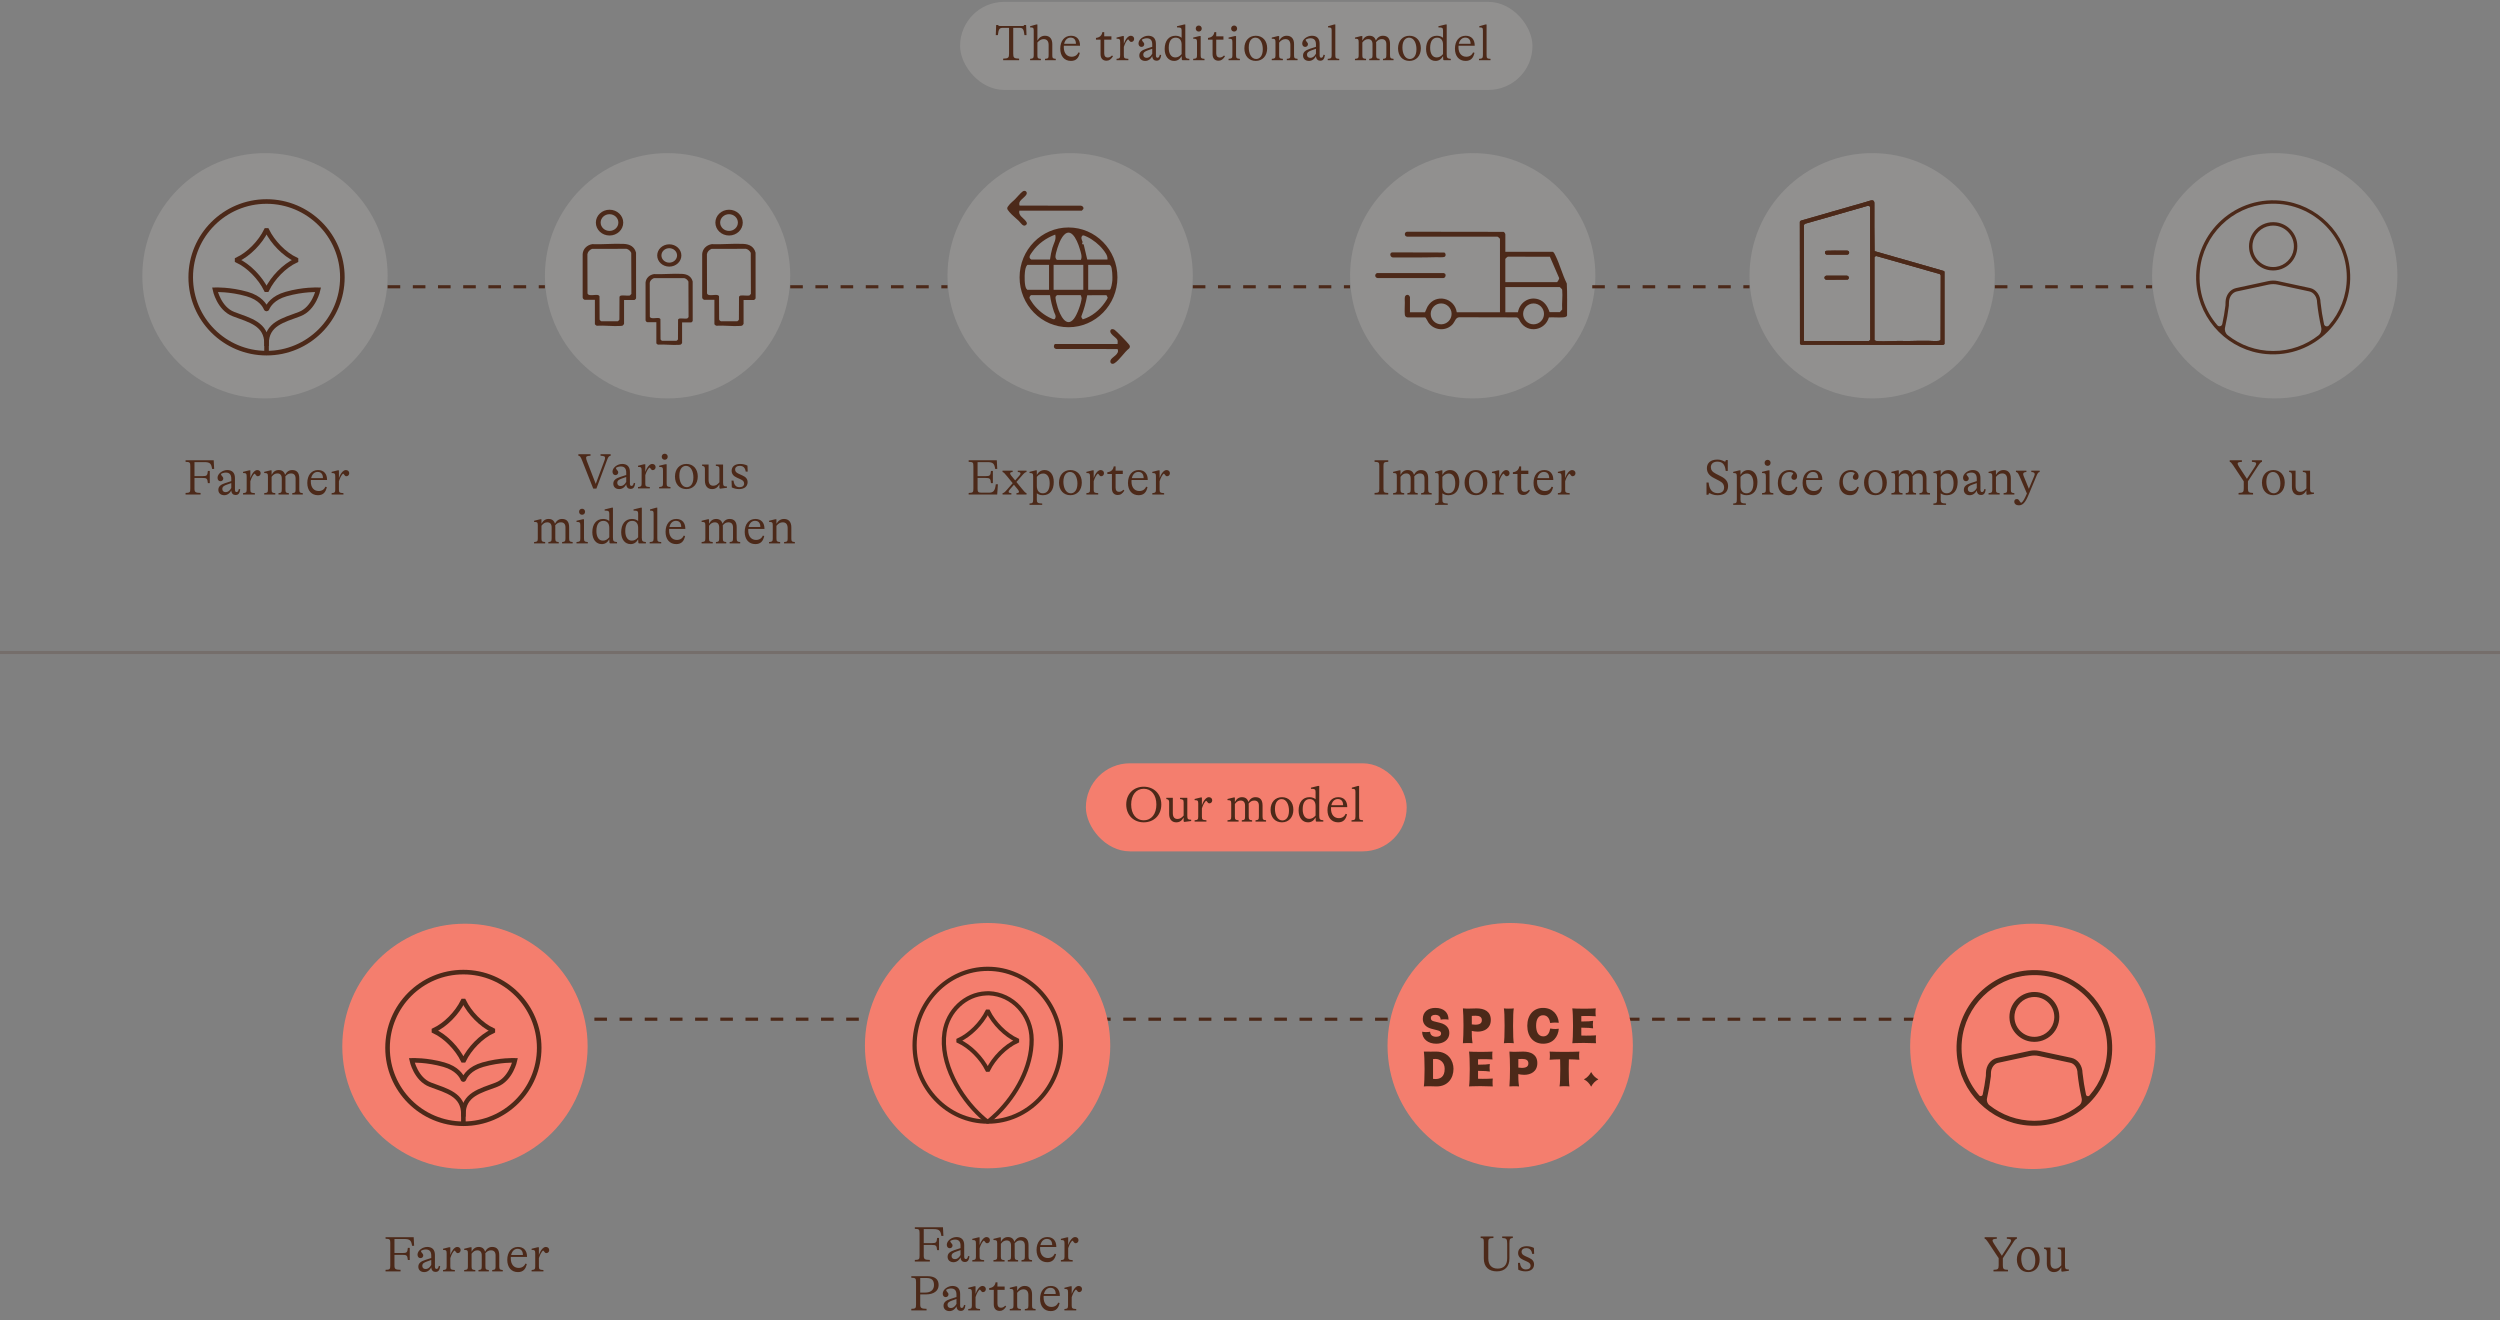 <svg xmlns="http://www.w3.org/2000/svg" fill="none" viewBox="0 0 818 432" height="432" width="818">
<rect x="0" y="0" width="818" height="432" fill="#808080" stroke="none"/>
<circle fill-opacity="0.15" fill="#F4EFE2" r="40.135" cy="90.231" cx="744.298"></circle>
<circle fill-opacity="0.15" fill="#F4EFE2" r="40.135" cy="90.231" cx="86.702"></circle>
<rect fill-opacity="0.15" fill="#F4EFE2" rx="14.407" height="28.815" width="187.296" y="0.611" x="314.134"></rect>
<rect fill="#F47E6E" rx="14.407" height="28.815" width="104.968" y="249.752" x="355.298"></rect>
<circle fill-opacity="0.15" fill="#F4EFE2" r="40.135" cy="90.231" cx="612.573"></circle>
<circle fill-opacity="0.15" fill="#F4EFE2" r="40.135" cy="90.231" cx="481.877"></circle>
<circle fill-opacity="0.15" fill="#F4EFE2" r="40.135" cy="90.231" cx="218.427"></circle>
<path fill="#4C2919" d="M335.102 8.173H335.745L335.876 11.499H335.201C334.954 9.474 334.691 9.112 333.489 9.112H331.529V17.509C331.529 18.892 331.743 19.139 333.456 19.189V19.699H328.236V19.189C329.949 19.139 330.163 18.892 330.163 17.509V9.112H328.203C327.018 9.112 326.738 9.474 326.507 11.499H325.816L325.948 8.173H326.59C326.689 8.47 326.771 8.503 327.248 8.503H334.444C334.938 8.503 335.02 8.47 335.102 8.173ZM344.311 14.43V18.069C344.311 18.991 344.459 19.172 345.447 19.255V19.699H341.924V19.255C342.961 19.172 343.109 19.024 343.109 18.069V14.71C343.109 13.459 342.533 12.8 341.496 12.8C340.722 12.8 340.096 13.146 339.437 13.92V18.102C339.437 19.041 339.602 19.172 340.574 19.255V19.699H337.05V19.255C337.972 19.172 338.235 19.041 338.235 18.102V9.985C338.235 9.128 338.054 8.964 337.05 8.964V8.585L339.075 8.009H339.437V13.278C340.014 12.257 340.853 11.697 341.924 11.697C343.422 11.697 344.311 12.668 344.311 14.43ZM353.39 14.957H348.089C348.072 15.122 348.072 15.286 348.072 15.468C348.072 17.427 349.109 18.563 350.641 18.563C351.727 18.563 352.501 18.003 352.847 17.147L353.308 17.279C352.946 18.975 352.106 19.93 350.41 19.93C348.27 19.93 346.919 18.382 346.919 15.929C346.919 13.393 348.286 11.697 350.427 11.697C352.353 11.697 353.407 12.965 353.39 14.957ZM350.295 12.306C349.307 12.306 348.484 12.998 348.187 14.331H352.04C352.04 13.195 351.563 12.306 350.295 12.306ZM363.854 18.135L364.166 18.431C363.524 19.403 362.948 19.864 362.026 19.864C360.807 19.864 360.099 19.073 360.099 17.723V12.981H358.601V12.405C359.803 12.257 360.495 11.664 360.692 10.511H361.301V11.895H363.656V12.981H361.301V17.46C361.301 18.349 361.73 18.826 362.421 18.826C362.964 18.826 363.409 18.613 363.854 18.135ZM369.993 11.697C370.618 11.697 371.096 12.125 371.096 12.718C371.096 13.311 370.668 13.722 370.174 13.722C369.548 13.722 369.548 13.064 369.07 12.866C368.642 13.261 368.132 14.035 367.72 15.352V18.069C367.72 19.024 367.901 19.172 369.202 19.255V19.699H365.333V19.255C366.337 19.172 366.518 18.975 366.518 18.069V13.772C366.518 12.833 366.321 12.668 365.333 12.668V12.29L367.309 11.796H367.72V14.315C368.132 13.08 369.005 11.697 369.993 11.697ZM379.5 17.888L379.944 18.02C379.763 19.139 379.467 19.864 378.413 19.864C377.656 19.864 377.079 19.403 377.013 18.349C376.519 19.386 375.647 19.93 374.725 19.93C373.572 19.93 372.782 19.255 372.782 18.168C372.782 17.015 373.621 16.423 375.07 15.945L377.013 15.319V14.529C377.013 13.129 376.388 12.52 375.219 12.52C374.609 12.52 374.017 12.734 373.638 12.981C373.737 13.706 374.395 13.821 374.395 14.48C374.395 14.974 374 15.352 373.49 15.352C372.897 15.352 372.518 14.891 372.518 14.233C372.518 12.866 374.181 11.697 375.696 11.697C377.162 11.697 378.215 12.454 378.215 14.331V18.053C378.215 18.711 378.396 18.892 378.742 18.892C379.137 18.892 379.335 18.596 379.5 17.888ZM375.202 18.925C375.828 18.925 376.503 18.53 377.013 17.575V15.961L375.614 16.456C374.642 16.801 374.082 17.131 374.082 17.888C374.082 18.547 374.494 18.925 375.202 18.925ZM387.83 17.839C387.83 18.942 388.061 19.172 389.164 19.255V19.699H386.892L386.71 19.551L386.628 18.349C386.002 19.436 385.229 19.93 384.158 19.93C382.331 19.93 381.079 18.415 381.079 16.044C381.079 13.36 382.429 11.697 384.619 11.697C385.344 11.697 386.118 11.911 386.628 12.372V9.985C386.628 9.128 386.381 8.964 385.113 8.964V8.585L387.468 8.009H387.83V17.839ZM384.553 18.794C385.311 18.794 385.953 18.481 386.628 17.707V14.578C386.628 13.097 385.871 12.323 384.685 12.323C383.203 12.323 382.413 13.574 382.413 15.632C382.413 17.625 383.22 18.794 384.553 18.794ZM392.236 10.33C391.66 10.33 391.248 9.919 391.248 9.342C391.248 8.766 391.66 8.354 392.236 8.354C392.796 8.354 393.207 8.766 393.207 9.342C393.207 9.919 392.796 10.33 392.236 10.33ZM394.113 19.699H390.408V19.255C391.495 19.172 391.66 18.991 391.66 18.069V13.772C391.66 12.833 391.478 12.668 390.408 12.668V12.29L392.45 11.796H392.861V18.069C392.861 18.991 393.026 19.172 394.113 19.255V19.699ZM400.506 18.135L400.819 18.431C400.176 19.403 399.6 19.864 398.678 19.864C397.46 19.864 396.751 19.073 396.751 17.723V12.981H395.253V12.405C396.455 12.257 397.147 11.664 397.344 10.511H397.953V11.895H400.308V12.981H397.953V17.46C397.953 18.349 398.382 18.826 399.073 18.826C399.617 18.826 400.061 18.613 400.506 18.135ZM403.813 10.33C403.236 10.33 402.825 9.919 402.825 9.342C402.825 8.766 403.236 8.354 403.813 8.354C404.372 8.354 404.784 8.766 404.784 9.342C404.784 9.919 404.372 10.33 403.813 10.33ZM405.69 19.699H401.985V19.255C403.072 19.172 403.236 18.991 403.236 18.069V13.772C403.236 12.833 403.055 12.668 401.985 12.668V12.29L404.027 11.796H404.438V18.069C404.438 18.991 404.603 19.172 405.69 19.255V19.699ZM410.88 19.93C408.641 19.93 407.159 18.283 407.159 15.83C407.159 13.36 408.658 11.697 410.897 11.697C413.136 11.697 414.618 13.344 414.618 15.797C414.618 18.267 413.12 19.93 410.88 19.93ZM411.012 19.304C412 19.304 413.186 18.547 413.186 16.093C413.186 14.2 412.395 12.323 410.765 12.323C409.777 12.323 408.592 13.08 408.592 15.533C408.592 17.427 409.382 19.304 411.012 19.304ZM423.413 14.43V18.069C423.413 18.991 423.561 19.172 424.565 19.255V19.699H421.041V19.255C422.062 19.172 422.211 19.024 422.211 18.069V14.71C422.211 13.459 421.634 12.8 420.597 12.8C419.823 12.8 419.181 13.146 418.539 13.936V18.069C418.539 18.991 418.703 19.172 419.757 19.255V19.699H416.118V19.255C417.172 19.172 417.337 18.991 417.337 18.069V13.772C417.337 12.833 417.139 12.668 416.118 12.668V12.29L418.127 11.796H418.539V13.278C419.131 12.257 419.955 11.697 421.025 11.697C422.523 11.697 423.413 12.668 423.413 14.43ZM433.067 17.888L433.511 18.02C433.33 19.139 433.034 19.864 431.98 19.864C431.223 19.864 430.646 19.403 430.581 18.349C430.087 19.386 429.214 19.93 428.292 19.93C427.139 19.93 426.349 19.255 426.349 18.168C426.349 17.015 427.189 16.423 428.638 15.945L430.581 15.319V14.529C430.581 13.129 429.955 12.52 428.786 12.52C428.177 12.52 427.584 12.734 427.205 12.981C427.304 13.706 427.963 13.821 427.963 14.48C427.963 14.974 427.567 15.352 427.057 15.352C426.464 15.352 426.085 14.891 426.085 14.233C426.085 12.866 427.749 11.697 429.263 11.697C430.729 11.697 431.783 12.454 431.783 14.331V18.053C431.783 18.711 431.964 18.892 432.309 18.892C432.705 18.892 432.902 18.596 433.067 17.888ZM428.769 18.925C429.395 18.925 430.07 18.53 430.581 17.575V15.961L429.181 16.456C428.21 16.801 427.65 17.131 427.65 17.888C427.65 18.547 428.061 18.925 428.769 18.925ZM436.919 18.02C436.919 19.09 437.116 19.189 438.203 19.255V19.699H434.432V19.255C435.437 19.189 435.717 19.09 435.717 18.02V9.985C435.717 9.128 435.536 8.964 434.531 8.964V8.585L436.556 8.009H436.919V18.02ZM454.816 14.414V17.954C454.816 18.991 454.981 19.172 455.969 19.255V19.699H452.511V19.255C453.466 19.172 453.614 18.991 453.614 17.954V14.48C453.614 13.376 453.104 12.8 452.1 12.8C451.359 12.8 450.815 13.113 450.255 13.788C450.272 13.953 450.288 14.134 450.288 14.315V17.954C450.288 19.008 450.437 19.172 451.408 19.255V19.699H448.016V19.255C448.955 19.172 449.086 18.991 449.086 17.954V14.447C449.086 13.393 448.592 12.8 447.67 12.8C446.913 12.8 446.337 13.146 445.76 13.92V18.069C445.76 18.991 445.925 19.172 446.979 19.255V19.699H443.34V19.255C444.394 19.172 444.558 18.991 444.558 18.069V13.772C444.558 12.833 444.361 12.668 443.34 12.668V12.29L445.349 11.796H445.76V13.278C446.304 12.24 447.045 11.697 448.098 11.697C449.185 11.697 449.893 12.24 450.173 13.261C450.716 12.24 451.457 11.697 452.511 11.697C454.043 11.697 454.816 12.619 454.816 14.414ZM461.16 19.93C458.92 19.93 457.438 18.283 457.438 15.83C457.438 13.36 458.937 11.697 461.176 11.697C463.415 11.697 464.897 13.344 464.897 15.797C464.897 18.267 463.399 19.93 461.16 19.93ZM461.291 19.304C462.279 19.304 463.465 18.547 463.465 16.093C463.465 14.2 462.675 12.323 461.044 12.323C460.056 12.323 458.871 13.08 458.871 15.533C458.871 17.427 459.661 19.304 461.291 19.304ZM473.362 17.839C473.362 18.942 473.593 19.172 474.696 19.255V19.699H472.424L472.243 19.551L472.161 18.349C471.535 19.436 470.761 19.93 469.691 19.93C467.863 19.93 466.612 18.415 466.612 16.044C466.612 13.36 467.962 11.697 470.152 11.697C470.876 11.697 471.65 11.911 472.161 12.372V9.985C472.161 9.128 471.914 8.964 470.646 8.964V8.585L473 8.009H473.362V17.839ZM470.086 18.794C470.843 18.794 471.485 18.481 472.161 17.707V14.578C472.161 13.097 471.403 12.323 470.218 12.323C468.736 12.323 467.945 13.574 467.945 15.632C467.945 17.625 468.752 18.794 470.086 18.794ZM482.529 14.957H477.227C477.211 15.122 477.211 15.286 477.211 15.468C477.211 17.427 478.248 18.563 479.779 18.563C480.866 18.563 481.64 18.003 481.986 17.147L482.447 17.279C482.085 18.975 481.245 19.93 479.549 19.93C477.408 19.93 476.058 18.382 476.058 15.929C476.058 13.393 477.425 11.697 479.565 11.697C481.492 11.697 482.546 12.965 482.529 14.957ZM479.434 12.306C478.446 12.306 477.622 12.998 477.326 14.331H481.179C481.179 13.195 480.701 12.306 479.434 12.306ZM486.41 18.02C486.41 19.09 486.608 19.189 487.694 19.255V19.699H483.924V19.255C484.928 19.189 485.208 19.09 485.208 18.02V9.985C485.208 9.128 485.027 8.964 484.023 8.964V8.585L486.048 8.009H486.41V18.02Z"></path>
<path fill="#4C2919" d="M60.72 150.606H69.924L70.072 153.438H69.397C69.134 151.643 68.673 151.199 66.796 151.199H63.634V155.793H66.219C67.685 155.793 67.866 155.612 68.014 154.097H68.64V158.082H68.014C67.866 156.567 67.668 156.386 66.219 156.386H63.634V159.876C63.634 161.078 63.963 161.243 65.626 161.292V161.803H60.72V161.292C62.103 161.259 62.267 161.095 62.267 159.893V152.516C62.267 151.314 62.103 151.149 60.72 151.117V150.606ZM78.16 159.992L78.604 160.123C78.423 161.243 78.127 161.967 77.073 161.967C76.316 161.967 75.739 161.506 75.674 160.453C75.18 161.49 74.307 162.033 73.385 162.033C72.232 162.033 71.442 161.358 71.442 160.271C71.442 159.119 72.282 158.526 73.731 158.049L75.674 157.423V156.633C75.674 155.233 75.048 154.624 73.879 154.624C73.27 154.624 72.677 154.838 72.298 155.085C72.397 155.809 73.055 155.925 73.055 156.583C73.055 157.077 72.66 157.456 72.15 157.456C71.557 157.456 71.178 156.995 71.178 156.336C71.178 154.97 72.841 153.8 74.356 153.8C75.822 153.8 76.876 154.558 76.876 156.435V160.156C76.876 160.815 77.057 160.996 77.402 160.996C77.798 160.996 77.995 160.7 78.16 159.992ZM73.862 161.029C74.488 161.029 75.163 160.634 75.674 159.679V158.065L74.274 158.559C73.302 158.905 72.743 159.234 72.743 159.992C72.743 160.65 73.154 161.029 73.862 161.029ZM84.185 153.8C84.811 153.8 85.288 154.229 85.288 154.821C85.288 155.414 84.86 155.826 84.366 155.826C83.74 155.826 83.74 155.167 83.263 154.97C82.835 155.365 82.325 156.139 81.913 157.456V160.173C81.913 161.128 82.094 161.276 83.395 161.358V161.803H79.525V161.358C80.53 161.276 80.711 161.078 80.711 160.173V155.875C80.711 154.937 80.513 154.772 79.525 154.772V154.393L81.501 153.899H81.913V156.418C82.325 155.184 83.197 153.8 84.185 153.8ZM97.924 156.517V160.057C97.924 161.095 98.088 161.276 99.076 161.358V161.803H95.619V161.358C96.574 161.276 96.722 161.095 96.722 160.057V156.583C96.722 155.48 96.211 154.904 95.207 154.904C94.466 154.904 93.923 155.216 93.363 155.892C93.379 156.056 93.396 156.237 93.396 156.418V160.057C93.396 161.111 93.544 161.276 94.516 161.358V161.803H91.124V161.358C92.062 161.276 92.194 161.095 92.194 160.057V156.55C92.194 155.496 91.7 154.904 90.778 154.904C90.02 154.904 89.444 155.249 88.868 156.023V160.173C88.868 161.095 89.032 161.276 90.086 161.358V161.803H86.447V161.358C87.501 161.276 87.666 161.095 87.666 160.173V155.875C87.666 154.937 87.468 154.772 86.447 154.772V154.393L88.456 153.899H88.868V155.381C89.411 154.344 90.152 153.8 91.206 153.8C92.293 153.8 93.001 154.344 93.281 155.365C93.824 154.344 94.565 153.8 95.619 153.8C97.15 153.8 97.924 154.723 97.924 156.517ZM107.017 157.061H101.715C101.698 157.225 101.698 157.39 101.698 157.571C101.698 159.53 102.736 160.667 104.267 160.667C105.354 160.667 106.128 160.107 106.473 159.251L106.935 159.382C106.572 161.078 105.733 162.033 104.037 162.033C101.896 162.033 100.546 160.485 100.546 158.032C100.546 155.496 101.913 153.8 104.053 153.8C105.98 153.8 107.033 155.068 107.017 157.061ZM103.921 154.41C102.933 154.41 102.11 155.101 101.814 156.435H105.667C105.667 155.299 105.189 154.41 103.921 154.41ZM113.168 153.8C113.793 153.8 114.271 154.229 114.271 154.821C114.271 155.414 113.843 155.826 113.349 155.826C112.723 155.826 112.723 155.167 112.246 154.97C111.818 155.365 111.307 156.139 110.896 157.456V160.173C110.896 161.128 111.077 161.276 112.377 161.358V161.803H108.508V161.358C109.512 161.276 109.694 161.078 109.694 160.173V155.875C109.694 154.937 109.496 154.772 108.508 154.772V154.393L110.484 153.899H110.896V156.418C111.307 155.184 112.18 153.8 113.168 153.8Z"></path>
<path fill="#4C2919" d="M196.491 149.117V148.606H199.801V149.117C199.208 149.215 199.01 149.512 198.615 150.566L195.141 159.869H194.104L190.498 150.747C189.938 149.364 189.806 149.199 189.246 149.117V148.606H193.215V149.117C192.062 149.182 191.766 149.314 191.766 149.792C191.766 150.055 191.881 150.467 192.111 151.059L194.927 158.337L197.743 150.796C197.924 150.335 197.973 150.039 197.973 149.808C197.973 149.331 197.66 149.182 196.491 149.117ZM207.389 157.992L207.834 158.123C207.653 159.243 207.357 159.967 206.303 159.967C205.545 159.967 204.969 159.506 204.903 158.453C204.409 159.49 203.537 160.033 202.614 160.033C201.462 160.033 200.672 159.358 200.672 158.271C200.672 157.119 201.511 156.526 202.96 156.049L204.903 155.423V154.633C204.903 153.233 204.277 152.624 203.108 152.624C202.499 152.624 201.906 152.838 201.528 153.085C201.627 153.809 202.285 153.925 202.285 154.583C202.285 155.077 201.89 155.456 201.38 155.456C200.787 155.456 200.408 154.995 200.408 154.336C200.408 152.97 202.071 151.8 203.586 151.8C205.051 151.8 206.105 152.558 206.105 154.435V158.156C206.105 158.815 206.286 158.996 206.632 158.996C207.027 158.996 207.225 158.7 207.389 157.992ZM203.092 159.029C203.718 159.029 204.393 158.634 204.903 157.679V156.065L203.504 156.559C202.532 156.905 201.972 157.234 201.972 157.992C201.972 158.65 202.384 159.029 203.092 159.029ZM213.415 151.8C214.04 151.8 214.518 152.229 214.518 152.821C214.518 153.414 214.09 153.826 213.596 153.826C212.97 153.826 212.97 153.167 212.493 152.97C212.065 153.365 211.554 154.139 211.142 155.456V158.173C211.142 159.128 211.324 159.276 212.624 159.358V159.803H208.755V159.358C209.759 159.276 209.94 159.078 209.94 158.173V153.875C209.94 152.937 209.743 152.772 208.755 152.772V152.393L210.731 151.899H211.142V154.418C211.554 153.184 212.427 151.8 213.415 151.8ZM217.505 150.434C216.928 150.434 216.517 150.022 216.517 149.446C216.517 148.87 216.928 148.458 217.505 148.458C218.064 148.458 218.476 148.87 218.476 149.446C218.476 150.022 218.064 150.434 217.505 150.434ZM219.382 159.803H215.677V159.358C216.764 159.276 216.928 159.095 216.928 158.173V153.875C216.928 152.937 216.747 152.772 215.677 152.772V152.393L217.719 151.899H218.13V158.173C218.13 159.095 218.295 159.276 219.382 159.358V159.803ZM224.572 160.033C222.333 160.033 220.851 158.387 220.851 155.933C220.851 153.463 222.35 151.8 224.589 151.8C226.828 151.8 228.31 153.447 228.31 155.9C228.31 158.37 226.812 160.033 224.572 160.033ZM224.704 159.408C225.692 159.408 226.878 158.65 226.878 156.197C226.878 154.303 226.087 152.426 224.457 152.426C223.469 152.426 222.284 153.184 222.284 155.637C222.284 157.53 223.074 159.408 224.704 159.408ZM236.594 151.998V157.975C236.594 158.996 236.858 159.177 237.862 159.177V159.605L235.623 159.902L235.392 159.72V158.453C234.783 159.539 234.058 160.033 232.972 160.033C231.605 160.033 230.65 159.095 230.65 157.3V153.463C230.65 152.739 230.403 152.525 229.728 152.41V151.998H231.852V156.987C231.852 158.403 232.461 158.93 233.383 158.93C234.141 158.93 234.75 158.584 235.392 157.81V153.529C235.392 152.64 235.162 152.525 234.223 152.426V151.998H236.594ZM241.832 160.033C241.009 160.033 240.12 159.836 239.445 159.473L239.362 157.251H240.004C240.185 158.782 240.894 159.408 241.964 159.408C242.902 159.408 243.479 158.963 243.479 158.239C243.479 157.596 243.149 157.201 242.31 156.822L241.075 156.263C239.988 155.785 239.395 155.044 239.395 154.023C239.395 152.624 240.531 151.8 242.194 151.8C243.034 151.8 243.89 151.998 244.565 152.36L244.648 154.303H243.989C243.824 153.052 243.182 152.426 242.046 152.426C241.157 152.426 240.531 152.871 240.531 153.612C240.531 154.254 240.877 154.649 241.717 155.028L242.952 155.588C244.055 156.082 244.615 156.724 244.615 157.777C244.615 159.177 243.528 160.033 241.832 160.033ZM186.224 172.517V176.057C186.224 177.095 186.389 177.276 187.376 177.358V177.803H183.919V177.358C184.874 177.276 185.022 177.095 185.022 176.057V172.583C185.022 171.48 184.511 170.904 183.507 170.904C182.766 170.904 182.223 171.216 181.663 171.892C181.679 172.056 181.696 172.237 181.696 172.418V176.057C181.696 177.111 181.844 177.276 182.816 177.358V177.803H179.424V177.358C180.362 177.276 180.494 177.095 180.494 176.057V172.55C180.494 171.496 180 170.904 179.078 170.904C178.32 170.904 177.744 171.249 177.168 172.023V176.173C177.168 177.095 177.332 177.276 178.386 177.358V177.803H174.747V177.358C175.801 177.276 175.966 177.095 175.966 176.173V171.875C175.966 170.937 175.768 170.772 174.747 170.772V170.393L176.756 169.899H177.168V171.381C177.711 170.344 178.452 169.8 179.506 169.8C180.593 169.8 181.301 170.344 181.581 171.365C182.124 170.344 182.865 169.8 183.919 169.8C185.45 169.8 186.224 170.723 186.224 172.517ZM190.46 168.434C189.883 168.434 189.472 168.022 189.472 167.446C189.472 166.87 189.883 166.458 190.46 166.458C191.019 166.458 191.431 166.87 191.431 167.446C191.431 168.022 191.019 168.434 190.46 168.434ZM192.337 177.803H188.632V177.358C189.719 177.276 189.883 177.095 189.883 176.173V171.875C189.883 170.937 189.702 170.772 188.632 170.772V170.393L190.674 169.899H191.085V176.173C191.085 177.095 191.25 177.276 192.337 177.358V177.803ZM200.557 175.942C200.557 177.045 200.788 177.276 201.891 177.358V177.803H199.619L199.437 177.655L199.355 176.453C198.729 177.539 197.956 178.033 196.885 178.033C195.058 178.033 193.806 176.518 193.806 174.147C193.806 171.463 195.156 169.8 197.346 169.8C198.071 169.8 198.845 170.015 199.355 170.476V168.088C199.355 167.232 199.108 167.067 197.84 167.067V166.688L200.195 166.112H200.557V175.942ZM197.28 176.897C198.038 176.897 198.68 176.584 199.355 175.81V172.682C199.355 171.2 198.598 170.426 197.412 170.426C195.93 170.426 195.14 171.678 195.14 173.736C195.14 175.728 195.947 176.897 197.28 176.897ZM210.004 175.942C210.004 177.045 210.234 177.276 211.337 177.358V177.803H209.065L208.884 177.655L208.802 176.453C208.176 177.539 207.402 178.033 206.332 178.033C204.504 178.033 203.253 176.518 203.253 174.147C203.253 171.463 204.603 169.8 206.793 169.8C207.517 169.8 208.291 170.015 208.802 170.476V168.088C208.802 167.232 208.555 167.067 207.287 167.067V166.688L209.641 166.112H210.004V175.942ZM206.727 176.897C207.484 176.897 208.127 176.584 208.802 175.81V172.682C208.802 171.2 208.044 170.426 206.859 170.426C205.377 170.426 204.586 171.678 204.586 173.736C204.586 175.728 205.393 176.897 206.727 176.897ZM215.068 176.123C215.068 177.194 215.266 177.292 216.352 177.358V177.803H212.582V177.358C213.586 177.292 213.866 177.194 213.866 176.123V168.088C213.866 167.232 213.685 167.067 212.68 167.067V166.688L214.706 166.112H215.068V176.123ZM224.243 173.061H218.941C218.925 173.225 218.925 173.39 218.925 173.571C218.925 175.53 219.962 176.667 221.493 176.667C222.58 176.667 223.354 176.107 223.7 175.251L224.161 175.382C223.798 177.078 222.959 178.033 221.263 178.033C219.122 178.033 217.772 176.485 217.772 174.032C217.772 171.496 219.139 169.8 221.279 169.8C223.206 169.8 224.259 171.068 224.243 173.061ZM221.147 170.41C220.16 170.41 219.336 171.101 219.04 172.435H222.893C222.893 171.299 222.415 170.41 221.147 170.41ZM241.045 172.517V176.057C241.045 177.095 241.21 177.276 242.198 177.358V177.803H238.74V177.358C239.695 177.276 239.843 177.095 239.843 176.057V172.583C239.843 171.48 239.333 170.904 238.329 170.904C237.588 170.904 237.044 171.216 236.484 171.892C236.501 172.056 236.517 172.237 236.517 172.418V176.057C236.517 177.111 236.666 177.276 237.637 177.358V177.803H234.245V177.358C235.184 177.276 235.315 177.095 235.315 176.057V172.55C235.315 171.496 234.821 170.904 233.899 170.904C233.142 170.904 232.566 171.249 231.989 172.023V176.173C231.989 177.095 232.154 177.276 233.208 177.358V177.803H229.569V177.358C230.623 177.276 230.787 177.095 230.787 176.173V171.875C230.787 170.937 230.59 170.772 229.569 170.772V170.393L231.578 169.899H231.989V171.381C232.533 170.344 233.274 169.8 234.327 169.8C235.414 169.8 236.122 170.344 236.402 171.365C236.945 170.344 237.686 169.8 238.74 169.8C240.271 169.8 241.045 170.723 241.045 172.517ZM250.138 173.061H244.836C244.82 173.225 244.82 173.39 244.82 173.571C244.82 175.53 245.857 176.667 247.389 176.667C248.475 176.667 249.249 176.107 249.595 175.251L250.056 175.382C249.694 177.078 248.854 178.033 247.158 178.033C245.018 178.033 243.667 176.485 243.667 174.032C243.667 171.496 245.034 169.8 247.175 169.8C249.101 169.8 250.155 171.068 250.138 173.061ZM247.043 170.41C246.055 170.41 245.232 171.101 244.935 172.435H248.788C248.788 171.299 248.311 170.41 247.043 170.41ZM258.924 172.534V176.173C258.924 177.095 259.072 177.276 260.076 177.358V177.803H256.553V177.358C257.574 177.276 257.722 177.128 257.722 176.173V172.814C257.722 171.562 257.146 170.904 256.108 170.904C255.334 170.904 254.692 171.249 254.05 172.04V176.173C254.05 177.095 254.215 177.276 255.268 177.358V177.803H251.63V177.358C252.683 177.276 252.848 177.095 252.848 176.173V171.875C252.848 170.937 252.65 170.772 251.63 170.772V170.393L253.638 169.899H254.05V171.381C254.643 170.36 255.466 169.8 256.536 169.8C258.035 169.8 258.924 170.772 258.924 172.534Z"></path>
<path fill="#4C2919" d="M325.823 158.46H326.514L326.284 161.803H316.948V161.292C318.331 161.259 318.495 161.095 318.495 159.893V152.516C318.495 151.314 318.331 151.149 316.948 151.117V150.606H326.152L326.3 153.438H325.625C325.362 151.627 324.868 151.199 323.023 151.199H319.862V155.793H322.447C323.896 155.793 324.094 155.612 324.242 154.097H324.868V158.082H324.242C324.094 156.567 323.896 156.386 322.447 156.386H319.862V159.959C319.862 160.996 320.093 161.21 321.278 161.21H323.501C325.049 161.21 325.559 160.617 325.823 158.46ZM335.878 153.998V154.443C335.384 154.508 335.088 154.821 334.182 155.859L332.568 157.703L334.363 159.909C335.153 160.897 335.499 161.276 335.878 161.358V161.803H332.585V161.358C333.161 161.342 333.408 161.194 333.408 160.914C333.408 160.732 333.309 160.502 333.029 160.156L331.762 158.608L330.428 160.14C330.148 160.469 330.016 160.716 330.016 160.897C330.016 161.194 330.296 161.342 330.922 161.358V161.803H328.04V161.358C328.551 161.292 328.847 160.979 329.736 159.942L331.35 158.098L329.555 155.892C328.748 154.904 328.419 154.525 328.024 154.443V153.998H331.333V154.443C330.757 154.459 330.51 154.607 330.51 154.887C330.51 155.068 330.592 155.299 330.889 155.645L332.157 157.192L333.507 155.661C333.787 155.332 333.919 155.085 333.919 154.904C333.919 154.607 333.639 154.459 333.013 154.443V153.998H335.878ZM341.799 153.8C343.577 153.8 344.796 155.299 344.796 157.703C344.796 160.42 343.495 162.033 341.256 162.033C340.301 162.033 339.691 161.753 339.247 161.408V163.449C339.247 164.487 339.477 164.684 341.009 164.75V165.195H336.859V164.75C337.88 164.684 338.045 164.52 338.045 163.449V155.875C338.045 154.937 337.847 154.772 336.859 154.772V154.393L338.835 153.899H339.247V155.381C339.84 154.36 340.679 153.8 341.799 153.8ZM341.223 161.408C342.639 161.408 343.462 160.239 343.462 158.114C343.462 156.122 342.655 154.937 341.354 154.937C340.581 154.937 339.922 155.233 339.247 156.023V158.938C339.247 160.601 340.037 161.408 341.223 161.408ZM350.228 162.033C347.989 162.033 346.507 160.387 346.507 157.933C346.507 155.463 348.006 153.8 350.245 153.8C352.484 153.8 353.966 155.447 353.966 157.9C353.966 160.37 352.468 162.033 350.228 162.033ZM350.36 161.408C351.348 161.408 352.534 160.65 352.534 158.197C352.534 156.303 351.743 154.426 350.113 154.426C349.125 154.426 347.94 155.184 347.94 157.637C347.94 159.53 348.73 161.408 350.36 161.408ZM360.126 153.8C360.752 153.8 361.229 154.229 361.229 154.821C361.229 155.414 360.801 155.826 360.307 155.826C359.682 155.826 359.682 155.167 359.204 154.97C358.776 155.365 358.265 156.139 357.854 157.456V160.173C357.854 161.128 358.035 161.276 359.336 161.358V161.803H355.466V161.358C356.471 161.276 356.652 161.078 356.652 160.173V155.875C356.652 154.937 356.454 154.772 355.466 154.772V154.393L357.442 153.899H357.854V156.418C358.265 155.184 359.138 153.8 360.126 153.8ZM367.574 160.239L367.887 160.535C367.245 161.506 366.668 161.967 365.746 161.967C364.528 161.967 363.82 161.177 363.82 159.827V155.085H362.321V154.508C363.523 154.36 364.215 153.768 364.412 152.615H365.022V153.998H367.376V155.085H365.022V159.563C365.022 160.453 365.45 160.93 366.141 160.93C366.685 160.93 367.129 160.716 367.574 160.239ZM375.545 157.061H370.243C370.227 157.225 370.227 157.39 370.227 157.571C370.227 159.53 371.264 160.667 372.795 160.667C373.882 160.667 374.656 160.107 375.002 159.251L375.463 159.382C375.101 161.078 374.261 162.033 372.565 162.033C370.424 162.033 369.074 160.485 369.074 158.032C369.074 155.496 370.441 153.8 372.581 153.8C374.508 153.8 375.562 155.068 375.545 157.061ZM372.45 154.41C371.462 154.41 370.638 155.101 370.342 156.435H374.195C374.195 155.299 373.717 154.41 372.45 154.41ZM381.696 153.8C382.322 153.8 382.799 154.229 382.799 154.821C382.799 155.414 382.371 155.826 381.877 155.826C381.251 155.826 381.251 155.167 380.774 154.97C380.346 155.365 379.835 156.139 379.424 157.456V160.173C379.424 161.128 379.605 161.276 380.906 161.358V161.803H377.036V161.358C378.041 161.276 378.222 161.078 378.222 160.173V155.875C378.222 154.937 378.024 154.772 377.036 154.772V154.393L379.012 153.899H379.424V156.418C379.835 155.184 380.708 153.8 381.696 153.8Z"></path>
<path fill="#4C2919" d="M454.236 161.803H449.758V161.292C451.141 161.259 451.306 161.095 451.306 159.893V152.516C451.306 151.314 451.141 151.149 449.758 151.117V150.606H454.236V151.117C452.853 151.149 452.672 151.314 452.672 152.516V159.893C452.672 161.095 452.853 161.259 454.236 161.292V161.803ZM467.297 156.517V160.057C467.297 161.095 467.462 161.276 468.45 161.358V161.803H464.992V161.358C465.947 161.276 466.095 161.095 466.095 160.057V156.583C466.095 155.48 465.585 154.904 464.58 154.904C463.839 154.904 463.296 155.216 462.736 155.892C462.753 156.056 462.769 156.237 462.769 156.418V160.057C462.769 161.111 462.917 161.276 463.889 161.358V161.803H460.497V161.358C461.435 161.276 461.567 161.095 461.567 160.057V156.55C461.567 155.496 461.073 154.904 460.151 154.904C459.394 154.904 458.817 155.249 458.241 156.023V160.173C458.241 161.095 458.406 161.276 459.46 161.358V161.803H455.821V161.358C456.874 161.276 457.039 161.095 457.039 160.173V155.875C457.039 154.937 456.841 154.772 455.821 154.772V154.393L457.829 153.899H458.241V155.381C458.784 154.344 459.525 153.8 460.579 153.8C461.666 153.8 462.374 154.344 462.654 155.365C463.197 154.344 463.938 153.8 464.992 153.8C466.523 153.8 467.297 154.723 467.297 156.517ZM474.497 153.8C476.275 153.8 477.493 155.299 477.493 157.703C477.493 160.42 476.193 162.033 473.953 162.033C472.998 162.033 472.389 161.753 471.944 161.408V163.449C471.944 164.487 472.175 164.684 473.706 164.75V165.195H469.557V164.75C470.578 164.684 470.742 164.52 470.742 163.449V155.875C470.742 154.937 470.545 154.772 469.557 154.772V154.393L471.533 153.899H471.944V155.381C472.537 154.36 473.377 153.8 474.497 153.8ZM473.92 161.408C475.336 161.408 476.16 160.239 476.16 158.114C476.16 156.122 475.353 154.937 474.052 154.937C473.278 154.937 472.62 155.233 471.944 156.023V158.938C471.944 160.601 472.735 161.408 473.92 161.408ZM482.926 162.033C480.687 162.033 479.205 160.387 479.205 157.933C479.205 155.463 480.703 153.8 482.943 153.8C485.182 153.8 486.664 155.447 486.664 157.9C486.664 160.37 485.165 162.033 482.926 162.033ZM483.058 161.408C484.046 161.408 485.231 160.65 485.231 158.197C485.231 156.303 484.441 154.426 482.811 154.426C481.823 154.426 480.637 155.184 480.637 157.637C480.637 159.53 481.428 161.408 483.058 161.408ZM492.824 153.8C493.449 153.8 493.927 154.229 493.927 154.821C493.927 155.414 493.499 155.826 493.005 155.826C492.379 155.826 492.379 155.167 491.902 154.97C491.474 155.365 490.963 156.139 490.551 157.456V160.173C490.551 161.128 490.733 161.276 492.033 161.358V161.803H488.164V161.358C489.168 161.276 489.349 161.078 489.349 160.173V155.875C489.349 154.937 489.152 154.772 488.164 154.772V154.393L490.14 153.899H490.551V156.418C490.963 155.184 491.836 153.8 492.824 153.8ZM500.271 160.239L500.584 160.535C499.942 161.506 499.366 161.967 498.444 161.967C497.225 161.967 496.517 161.177 496.517 159.827V155.085H495.019V154.508C496.221 154.36 496.912 153.768 497.11 152.615H497.719V153.998H500.074V155.085H497.719V159.563C497.719 160.453 498.147 160.93 498.839 160.93C499.382 160.93 499.827 160.716 500.271 160.239ZM508.243 157.061H502.941C502.924 157.225 502.924 157.39 502.924 157.571C502.924 159.53 503.962 160.667 505.493 160.667C506.58 160.667 507.354 160.107 507.699 159.251L508.16 159.382C507.798 161.078 506.958 162.033 505.262 162.033C503.122 162.033 501.772 160.485 501.772 158.032C501.772 155.496 503.138 153.8 505.279 153.8C507.205 153.8 508.259 155.068 508.243 157.061ZM505.147 154.41C504.159 154.41 503.336 155.101 503.04 156.435H506.893C506.893 155.299 506.415 154.41 505.147 154.41ZM514.394 153.8C515.019 153.8 515.497 154.229 515.497 154.821C515.497 155.414 515.069 155.826 514.575 155.826C513.949 155.826 513.949 155.167 513.472 154.97C513.043 155.365 512.533 156.139 512.121 157.456V160.173C512.121 161.128 512.303 161.276 513.603 161.358V161.803H509.734V161.358C510.738 161.276 510.919 161.078 510.919 160.173V155.875C510.919 154.937 510.722 154.772 509.734 154.772V154.393L511.71 153.899H512.121V156.418C512.533 155.184 513.406 153.8 514.394 153.8Z"></path>
<path fill="#4C2919" d="M562.018 162.033C560.223 162.033 559.581 161.358 559.301 161.358C559.153 161.358 559.054 161.523 559.005 161.885H558.363V157.884H559.054C559.268 160.173 560.273 161.358 562.035 161.358C563.385 161.358 564.126 160.667 564.126 159.547C564.126 158.592 563.681 157.884 562.496 157.291L560.783 156.402C559.219 155.595 558.495 154.607 558.495 153.175C558.495 151.495 559.73 150.376 561.887 150.376C563.5 150.376 564.142 151.051 564.422 151.051C564.537 151.051 564.636 150.87 564.702 150.524H565.328V154.097H564.653C564.439 151.989 563.599 151.051 561.903 151.051C560.619 151.051 559.795 151.759 559.795 152.829C559.795 153.751 560.223 154.377 561.425 155.002L563.22 155.925C564.719 156.698 565.427 157.653 565.427 159.053C565.427 160.914 564.192 162.033 562.018 162.033ZM572.041 153.8C573.82 153.8 575.038 155.299 575.038 157.703C575.038 160.42 573.737 162.033 571.498 162.033C570.543 162.033 569.934 161.753 569.489 161.408V163.449C569.489 164.487 569.72 164.684 571.251 164.75V165.195H567.102V164.75C568.123 164.684 568.287 164.52 568.287 163.449V155.875C568.287 154.937 568.09 154.772 567.102 154.772V154.393L569.078 153.899H569.489V155.381C570.082 154.36 570.922 153.8 572.041 153.8ZM571.465 161.408C572.881 161.408 573.704 160.239 573.704 158.114C573.704 156.122 572.898 154.937 571.597 154.937C570.823 154.937 570.164 155.233 569.489 156.023V158.938C569.489 160.601 570.28 161.408 571.465 161.408ZM578.363 152.434C577.787 152.434 577.375 152.022 577.375 151.446C577.375 150.87 577.787 150.458 578.363 150.458C578.923 150.458 579.335 150.87 579.335 151.446C579.335 152.022 578.923 152.434 578.363 152.434ZM580.24 161.803H576.536V161.358C577.622 161.276 577.787 161.095 577.787 160.173V155.875C577.787 154.937 577.606 154.772 576.536 154.772V154.393L578.577 153.899H578.989V160.173C578.989 161.095 579.154 161.276 580.24 161.358V161.803ZM585.184 162.033C583.06 162.033 581.71 160.502 581.71 158.082C581.71 155.496 583.208 153.8 585.448 153.8C586.962 153.8 588.016 154.657 588.016 155.842C588.016 156.55 587.638 157.011 587.045 157.011C586.534 157.011 586.139 156.682 586.139 156.122C586.139 155.546 586.584 155.332 586.765 154.821C586.386 154.558 585.991 154.443 585.497 154.443C583.949 154.443 582.863 155.645 582.863 157.538C582.863 159.53 583.9 160.667 585.431 160.667C586.501 160.667 587.292 160.107 587.638 159.251L588.099 159.382C587.736 161.078 586.88 162.033 585.184 162.033ZM596.277 157.061H590.975C590.958 157.225 590.958 157.39 590.958 157.571C590.958 159.53 591.996 160.667 593.527 160.667C594.614 160.667 595.388 160.107 595.733 159.251L596.194 159.382C595.832 161.078 594.992 162.033 593.296 162.033C591.156 162.033 589.806 160.485 589.806 158.032C589.806 155.496 591.172 153.8 593.313 153.8C595.239 153.8 596.293 155.068 596.277 157.061ZM593.181 154.41C592.193 154.41 591.37 155.101 591.074 156.435H594.927C594.927 155.299 594.449 154.41 593.181 154.41ZM605.291 162.033C603.167 162.033 601.817 160.502 601.817 158.082C601.817 155.496 603.315 153.8 605.554 153.8C607.069 153.8 608.123 154.657 608.123 155.842C608.123 156.55 607.744 157.011 607.151 157.011C606.641 157.011 606.246 156.682 606.246 156.122C606.246 155.546 606.69 155.332 606.872 154.821C606.493 154.558 606.098 154.443 605.604 154.443C604.056 154.443 602.969 155.645 602.969 157.538C602.969 159.53 604.007 160.667 605.538 160.667C606.608 160.667 607.398 160.107 607.744 159.251L608.205 159.382C607.843 161.078 606.987 162.033 605.291 162.033ZM613.634 162.033C611.394 162.033 609.912 160.387 609.912 157.933C609.912 155.463 611.411 153.8 613.65 153.8C615.889 153.8 617.371 155.447 617.371 157.9C617.371 160.37 615.873 162.033 613.634 162.033ZM613.765 161.408C614.753 161.408 615.939 160.65 615.939 158.197C615.939 156.303 615.149 154.426 613.518 154.426C612.53 154.426 611.345 155.184 611.345 157.637C611.345 159.53 612.135 161.408 613.765 161.408ZM630.348 156.517V160.057C630.348 161.095 630.513 161.276 631.501 161.358V161.803H628.043V161.358C628.998 161.276 629.146 161.095 629.146 160.057V156.583C629.146 155.48 628.636 154.904 627.631 154.904C626.89 154.904 626.347 155.216 625.787 155.892C625.804 156.056 625.82 156.237 625.82 156.418V160.057C625.82 161.111 625.968 161.276 626.94 161.358V161.803H623.548V161.358C624.486 161.276 624.618 161.095 624.618 160.057V156.55C624.618 155.496 624.124 154.904 623.202 154.904C622.445 154.904 621.868 155.249 621.292 156.023V160.173C621.292 161.095 621.457 161.276 622.51 161.358V161.803H618.872V161.358C619.925 161.276 620.09 161.095 620.09 160.173V155.875C620.09 154.937 619.892 154.772 618.872 154.772V154.393L620.88 153.899H621.292V155.381C621.835 154.344 622.576 153.8 623.63 153.8C624.717 153.8 625.425 154.344 625.705 155.365C626.248 154.344 626.989 153.8 628.043 153.8C629.574 153.8 630.348 154.723 630.348 156.517ZM637.548 153.8C639.326 153.8 640.544 155.299 640.544 157.703C640.544 160.42 639.243 162.033 637.004 162.033C636.049 162.033 635.44 161.753 634.995 161.408V163.449C634.995 164.487 635.226 164.684 636.757 164.75V165.195H632.608V164.75C633.629 164.684 633.793 164.52 633.793 163.449V155.875C633.793 154.937 633.596 154.772 632.608 154.772V154.393L634.584 153.899H634.995V155.381C635.588 154.36 636.428 153.8 637.548 153.8ZM636.971 161.408C638.387 161.408 639.211 160.239 639.211 158.114C639.211 156.122 638.404 154.937 637.103 154.937C636.329 154.937 635.67 155.233 634.995 156.023V158.938C634.995 160.601 635.786 161.408 636.971 161.408ZM649.287 159.992L649.731 160.123C649.55 161.243 649.254 161.967 648.2 161.967C647.442 161.967 646.866 161.506 646.8 160.453C646.306 161.49 645.434 162.033 644.512 162.033C643.359 162.033 642.569 161.358 642.569 160.271C642.569 159.119 643.408 158.526 644.857 158.049L646.8 157.423V156.633C646.8 155.233 646.175 154.624 645.006 154.624C644.396 154.624 643.804 154.838 643.425 155.085C643.524 155.809 644.182 155.925 644.182 156.583C644.182 157.077 643.787 157.456 643.277 157.456C642.684 157.456 642.305 156.995 642.305 156.336C642.305 154.97 643.968 153.8 645.483 153.8C646.948 153.8 648.002 154.558 648.002 156.435V160.156C648.002 160.815 648.183 160.996 648.529 160.996C648.924 160.996 649.122 160.7 649.287 159.992ZM644.989 161.029C645.615 161.029 646.29 160.634 646.8 159.679V158.065L645.401 158.559C644.429 158.905 643.869 159.234 643.869 159.992C643.869 160.65 644.281 161.029 644.989 161.029ZM657.946 156.534V160.173C657.946 161.095 658.095 161.276 659.099 161.358V161.803H655.575V161.358C656.596 161.276 656.744 161.128 656.744 160.173V156.814C656.744 155.562 656.168 154.904 655.131 154.904C654.357 154.904 653.715 155.249 653.073 156.04V160.173C653.073 161.095 653.237 161.276 654.291 161.358V161.803H650.652V161.358C651.706 161.276 651.871 161.095 651.871 160.173V155.875C651.871 154.937 651.673 154.772 650.652 154.772V154.393L652.661 153.899H653.073V155.381C653.665 154.36 654.489 153.8 655.559 153.8C657.057 153.8 657.946 154.772 657.946 156.534ZM664.65 154.443V153.998H667.384V154.443C666.923 154.492 666.742 154.755 666.281 155.859L663.679 162.066C662.691 164.437 661.818 165.343 660.583 165.343C659.694 165.343 659.069 164.865 659.069 164.141C659.069 163.597 659.398 163.285 659.925 163.285C660.682 163.285 660.649 164.059 661.308 164.536C661.983 164.174 662.477 163.136 663.185 161.506L663.201 161.473L660.814 155.892C660.336 154.772 660.089 154.459 659.612 154.443V153.998H663.037V154.443C662.312 154.476 661.983 154.673 661.983 155.118C661.983 155.332 662.032 155.496 662.164 155.826L663.844 159.942L665.589 155.776C665.704 155.496 665.754 155.282 665.754 155.118C665.754 154.706 665.391 154.459 664.65 154.443Z"></path>
<path fill="#4C2919" d="M736.825 151.117V150.606H740.118V151.117C739.772 151.199 739.542 151.364 739.048 152.104L735.524 157.489V159.827C735.524 161.029 735.771 161.243 737.204 161.292V161.803H732.462V161.292C733.911 161.243 734.158 161.029 734.158 159.827V157.489L730.618 152.154C730.091 151.364 729.91 151.199 729.564 151.117V150.606H733.548V151.117C732.429 151.182 732.149 151.314 732.149 151.709C732.149 151.89 732.281 152.22 732.61 152.73L735.195 156.682L737.714 152.829C738.109 152.236 738.225 151.94 738.225 151.709C738.225 151.314 737.928 151.182 736.825 151.117ZM743.835 162.033C741.595 162.033 740.113 160.387 740.113 157.933C740.113 155.463 741.612 153.8 743.851 153.8C746.09 153.8 747.572 155.447 747.572 157.9C747.572 160.37 746.074 162.033 743.835 162.033ZM743.966 161.408C744.954 161.408 746.14 160.65 746.14 158.197C746.14 156.303 745.349 154.426 743.719 154.426C742.731 154.426 741.546 155.184 741.546 157.637C741.546 159.53 742.336 161.408 743.966 161.408ZM755.856 153.998V159.975C755.856 160.996 756.12 161.177 757.124 161.177V161.605L754.885 161.902L754.654 161.72V160.453C754.045 161.539 753.321 162.033 752.234 162.033C750.867 162.033 749.912 161.095 749.912 159.3V155.463C749.912 154.739 749.665 154.525 748.99 154.41V153.998H751.114V158.987C751.114 160.403 751.723 160.93 752.645 160.93C753.403 160.93 754.012 160.584 754.654 159.81V155.529C754.654 154.64 754.424 154.525 753.485 154.426V153.998H755.856Z"></path>
<path fill="#4C2919" d="M374.233 269.068C370.957 269.068 368.503 266.747 368.503 263.24C368.503 259.732 370.957 257.411 374.233 257.411C377.526 257.411 379.98 259.732 379.98 263.24C379.98 266.747 377.526 269.068 374.233 269.068ZM374.233 268.393C376.736 268.393 378.366 266.352 378.366 263.24C378.366 260.128 376.736 258.086 374.233 258.086C371.747 258.086 370.117 260.128 370.117 263.24C370.117 266.352 371.747 268.393 374.233 268.393ZM388.487 261.033V267.01C388.487 268.031 388.751 268.212 389.755 268.212V268.64L387.516 268.937L387.285 268.756V267.488C386.676 268.574 385.952 269.068 384.865 269.068C383.498 269.068 382.543 268.13 382.543 266.335V262.499C382.543 261.774 382.296 261.56 381.621 261.445V261.033H383.745V266.022C383.745 267.438 384.354 267.965 385.276 267.965C386.034 267.965 386.643 267.619 387.285 266.846V262.564C387.285 261.675 387.055 261.56 386.116 261.461V261.033H388.487ZM395.536 260.836C396.162 260.836 396.64 261.264 396.64 261.856C396.64 262.449 396.211 262.861 395.717 262.861C395.092 262.861 395.092 262.202 394.614 262.005C394.186 262.4 393.676 263.174 393.264 264.491V267.208C393.264 268.163 393.445 268.311 394.746 268.393V268.838H390.877V268.393C391.881 268.311 392.062 268.113 392.062 267.208V262.91C392.062 261.972 391.865 261.807 390.877 261.807V261.428L392.852 260.934H393.264V263.454C393.676 262.219 394.548 260.836 395.536 260.836ZM413.11 263.552V267.093C413.11 268.13 413.274 268.311 414.262 268.393V268.838H410.805V268.393C411.76 268.311 411.908 268.13 411.908 267.093V263.618C411.908 262.515 411.397 261.939 410.393 261.939C409.652 261.939 409.109 262.252 408.549 262.927C408.565 263.091 408.582 263.273 408.582 263.454V267.093C408.582 268.146 408.73 268.311 409.701 268.393V268.838H406.31V268.393C407.248 268.311 407.38 268.13 407.38 267.093V263.585C407.38 262.532 406.886 261.939 405.964 261.939C405.206 261.939 404.63 262.285 404.054 263.058V267.208C404.054 268.13 404.218 268.311 405.272 268.393V268.838H401.633V268.393C402.687 268.311 402.852 268.13 402.852 267.208V262.91C402.852 261.972 402.654 261.807 401.633 261.807V261.428L403.642 260.934H404.054V262.416C404.597 261.379 405.338 260.836 406.392 260.836C407.479 260.836 408.187 261.379 408.467 262.4C409.01 261.379 409.751 260.836 410.805 260.836C412.336 260.836 413.11 261.758 413.11 263.552ZM419.453 269.068C417.214 269.068 415.732 267.422 415.732 264.968C415.732 262.499 417.23 260.836 419.47 260.836C421.709 260.836 423.191 262.482 423.191 264.936C423.191 267.405 421.692 269.068 419.453 269.068ZM419.585 268.443C420.573 268.443 421.758 267.685 421.758 265.232C421.758 263.338 420.968 261.461 419.338 261.461C418.35 261.461 417.164 262.219 417.164 264.672C417.164 266.566 417.955 268.443 419.585 268.443ZM431.656 266.977C431.656 268.08 431.886 268.311 432.99 268.393V268.838H430.717L430.536 268.69L430.454 267.488C429.828 268.574 429.054 269.068 427.984 269.068C426.156 269.068 424.905 267.554 424.905 265.183C424.905 262.499 426.255 260.836 428.445 260.836C429.17 260.836 429.943 261.05 430.454 261.511V259.123C430.454 258.267 430.207 258.102 428.939 258.102V257.724L431.294 257.147H431.656V266.977ZM428.379 267.932C429.137 267.932 429.779 267.619 430.454 266.846V263.717C430.454 262.235 429.696 261.461 428.511 261.461C427.029 261.461 426.239 262.713 426.239 264.771C426.239 266.763 427.045 267.932 428.379 267.932ZM440.822 264.096H435.521C435.504 264.26 435.504 264.425 435.504 264.606C435.504 266.566 436.541 267.702 438.073 267.702C439.159 267.702 439.933 267.142 440.279 266.286L440.74 266.417C440.378 268.113 439.538 269.068 437.842 269.068C435.702 269.068 434.351 267.521 434.351 265.067C434.351 262.532 435.718 260.836 437.859 260.836C439.785 260.836 440.839 262.103 440.822 264.096ZM437.727 261.445C436.739 261.445 435.916 262.136 435.619 263.47H439.472C439.472 262.334 438.995 261.445 437.727 261.445ZM444.703 267.158C444.703 268.229 444.901 268.327 445.988 268.393V268.838H442.217V268.393C443.222 268.327 443.501 268.229 443.501 267.158V259.123C443.501 258.267 443.32 258.102 442.316 258.102V257.724L444.341 257.147H444.703V267.158Z"></path>
<g clip-path="url(#clip0_1335_145)">
<path fill="#4C2919" d="M744.811 72.757C739.645 72.099 735.284 76.466 735.942 81.626C736.387 85.143 739.228 87.99 742.751 88.435C747.917 89.093 752.278 84.727 751.62 79.566C751.169 76.049 748.328 73.202 744.811 72.757ZM744.664 87.321C740.236 87.883 736.493 84.141 737.056 79.713C737.439 76.696 739.875 74.254 742.897 73.871C747.326 73.309 751.068 77.051 750.505 81.48C750.123 84.496 747.686 86.938 744.664 87.321Z"></path>
<path fill="#4C2919" d="M746.082 65.633C730.376 64.232 717.27 77.338 718.671 93.043C719.746 105.086 729.442 114.781 741.479 115.851C757.184 117.252 770.29 104.146 768.889 88.44C767.82 76.403 758.124 66.708 746.082 65.633ZM728.035 107.157C728.564 104.827 728.986 102.452 729.284 100.038L729.318 98.879C729.369 97.151 730.438 95.671 731.862 95.367L742.272 93.128C743.268 92.914 744.292 92.914 745.288 93.128L755.603 95.35C757.077 95.666 758.152 97.196 758.152 98.991V99.053C758.45 101.771 758.901 104.484 759.497 107.14C759.711 108.102 759.385 109.115 758.608 109.728C754.517 112.93 749.374 114.843 743.786 114.843C738.198 114.843 733.032 112.924 728.935 109.706C728.17 109.104 727.821 108.113 728.035 107.162V107.157ZM762.007 106.481C761.512 107.05 760.577 106.791 760.42 106.054C759.925 103.713 759.536 101.338 759.278 98.946C759.266 96.645 757.826 94.664 755.839 94.236L745.288 91.963C744.292 91.749 743.268 91.749 742.272 91.963L731.625 94.259C729.667 94.681 728.254 96.566 728.193 98.839L728.164 99.942C727.911 101.985 727.562 104.016 727.129 106.025C726.971 106.763 726.037 107.021 725.542 106.447C721.457 101.715 719.178 95.379 719.797 88.525C720.838 76.904 730.292 67.603 741.934 66.725C756.048 65.667 767.87 76.848 767.87 90.742C767.87 96.752 765.659 102.255 762.007 106.476V106.481Z"></path>
</g>
<g clip-path="url(#clip1_1335_145)">
<path fill="#4C2919" d="M512.636 92.72C511.199 89.806 510.388 86.6 508.97 83.68C508.806 83.344 508.407 82.388 507.989 82.388H492.548V76.712C492.548 76.458 492.238 75.945 491.966 75.863L460.445 75.818C459.464 75.844 459.369 77.288 460.363 77.427H489.908C490.079 77.383 490.788 78.08 490.788 78.137V102.165H476.652C475.918 97.376 469.714 95.963 467.162 100.201C466.782 100.835 466.618 101.525 466.263 102.165H461.338V97.16C461.338 97.129 461.104 96.749 461.047 96.698C460.547 96.229 459.787 96.552 459.679 97.186C459.572 97.794 459.667 98.421 459.66 99.01C459.654 100.207 459.546 101.728 459.654 102.887C459.711 103.463 459.945 103.78 460.54 103.85L466.333 103.863C466.548 103.939 467.169 105.244 467.365 105.522C469.226 108.227 473.252 108.506 475.392 105.991C476.076 105.187 476.247 103.894 477.456 103.806L496.22 103.85C497.005 104.002 497.106 104.743 497.461 105.301C499.911 109.203 505.571 108.145 506.799 103.856C508.248 103.768 509.768 103.939 511.211 103.85C511.724 103.818 512.61 103.812 512.743 103.197C512.743 99.707 512.838 96.204 512.655 92.713L512.636 92.72ZM471.543 106.118C469.657 106.118 468.125 104.585 468.125 102.703C468.125 100.822 469.657 99.282 471.543 99.282C473.43 99.282 474.962 100.816 474.962 102.703C474.962 104.591 473.43 106.118 471.543 106.118ZM492.542 84.706C492.542 84.649 493.251 83.946 493.422 83.984L507.128 84.003L510.16 90.997C510.217 91.256 509.711 92.099 509.502 92.32H492.542V84.706ZM501.778 106.118C499.892 106.118 498.366 104.585 498.366 102.703C498.366 100.822 499.898 99.289 501.778 99.289C503.659 99.289 505.197 100.816 505.197 102.703C505.197 104.591 503.665 106.118 501.778 106.118ZM511.135 101.284L510.382 102.127H507.014C506.4 100.245 505.298 98.529 503.317 97.921C500.17 96.951 497.22 99.029 496.67 102.171H492.548V93.923H510.344C510.395 93.923 511.034 94.588 511.066 94.633C511.148 94.772 511.135 94.823 511.154 94.969C511.35 96.951 510.996 99.263 511.148 101.284H511.135Z"></path>
<path fill="#4C2919" d="M472.138 90.984H450.76C449.804 90.864 449.702 89.685 450.563 89.35H472.417C472.499 89.369 472.778 89.514 472.828 89.571C473.246 90.059 472.866 91.054 472.145 90.984H472.138Z"></path>
<path fill="#4C2919" d="M472.727 83.997C472.291 84.295 470.569 84.136 469.942 84.156C465.245 84.301 460.522 84.225 455.806 84.244C454.869 84.244 454.501 82.781 455.489 82.578L472.576 82.623C473.076 82.844 473.171 83.693 472.727 83.991V83.997Z"></path>
</g>
<line stroke-dasharray="4.12 4.12" stroke-width="1.029" stroke="#4C2919" y2="93.831" x2="178.292" y1="93.831" x1="126.837"></line>
<line stroke-dasharray="4.12 4.12" stroke-width="1.029" stroke="#4C2919" y2="93.831" x2="310.017" y1="93.831" x1="258.562"></line>
<line stroke-dasharray="4.12 4.12" stroke-width="1.029" stroke="#4C2919" y2="93.831" x2="441.742" y1="93.831" x1="390.287"></line>
<line stroke-dasharray="4.12 4.12" stroke-width="1.029" stroke="#4C2919" y2="93.831" x2="572.438" y1="93.831" x1="520.983"></line>
<line stroke-dasharray="4.12 4.12" stroke-width="1.029" stroke="#4C2919" y2="93.831" x2="704.163" y1="93.831" x1="652.708"></line>
<g clip-path="url(#clip2_1335_145)">
<path fill="#4C2919" d="M208.127 97.545L208.115 82.679C207.609 80.77 206.187 79.908 204.158 79.805C200.746 79.628 197.199 80.026 193.769 79.888C192.03 80.187 190.787 81.427 190.645 83.108V97.257C190.595 97.604 190.967 98.025 191.302 98.088H194.648V106.102C194.648 106.141 195.158 106.625 195.3 106.578C197.847 106.417 200.557 106.834 203.079 106.649C203.251 106.637 203.585 106.598 203.728 106.535C203.845 106.48 204.192 106.043 204.192 105.956V98.159H207.617C207.667 98.159 208.198 97.71 208.123 97.545H208.127ZM206.07 96.695C205.208 96.829 203.974 96.565 203.163 96.71C202.971 96.746 202.837 96.954 202.699 97.073L202.665 104.512C202.644 104.767 202.347 104.956 202.147 105.11L196.848 105.13C196.588 105.098 196.229 104.763 196.195 104.515L196.158 96.935C196.086 96.836 196.028 96.718 195.923 96.651C195.104 96.12 192.561 97.175 192.234 95.99L192.197 83.186C192.314 82.368 192.933 81.746 193.715 81.427L205.007 81.415C205.706 81.592 206.245 82.116 206.542 82.726L206.592 96.167L206.078 96.699L206.07 96.695Z"></path>
<path fill="#4C2919" d="M199.445 68.62C196.969 68.62 194.965 70.509 194.965 72.839C194.965 75.169 196.969 77.059 199.445 77.059C201.921 77.059 203.924 75.169 203.924 72.839C203.924 70.509 201.916 68.62 199.445 68.62ZM199.432 75.555C197.83 75.555 196.53 74.331 196.53 72.823C196.53 71.316 197.83 70.088 199.432 70.088C201.034 70.088 202.33 71.312 202.33 72.823C202.33 74.335 201.034 75.555 199.432 75.555Z"></path>
</g>
<g clip-path="url(#clip3_1335_145)">
<path fill="#4C2919" d="M226.653 104.955L226.642 92.098C226.195 90.447 224.94 89.701 223.151 89.613C220.139 89.46 217.01 89.803 213.984 89.684C212.449 89.943 211.353 91.015 211.227 92.469V104.707C211.183 105.006 211.511 105.37 211.807 105.425H214.759V112.356C214.759 112.39 215.209 112.808 215.334 112.767C217.582 112.628 219.973 112.989 222.198 112.829C222.35 112.819 222.645 112.785 222.77 112.73C222.874 112.682 223.18 112.305 223.18 112.23V105.486H226.202C226.247 105.486 226.715 105.098 226.649 104.955H226.653ZM224.837 104.22C224.077 104.336 222.988 104.107 222.272 104.233C222.102 104.264 221.984 104.444 221.863 104.547L221.833 110.98C221.815 111.202 221.553 111.365 221.375 111.498L216.7 111.515C216.471 111.488 216.154 111.198 216.124 110.984L216.091 104.427C216.028 104.342 215.977 104.24 215.884 104.182C215.161 103.723 212.917 104.635 212.629 103.61L212.596 92.537C212.7 91.829 213.246 91.291 213.936 91.015L223.9 91.005C224.516 91.158 224.992 91.611 225.254 92.139L225.298 103.764L224.844 104.223L224.837 104.22Z"></path>
<path fill="#4C2919" d="M218.991 79.939C216.807 79.939 215.039 81.573 215.039 83.588C215.039 85.604 216.807 87.238 218.991 87.238C221.176 87.238 222.944 85.604 222.944 83.588C222.944 81.573 221.172 79.939 218.991 79.939ZM218.98 85.937C217.567 85.937 216.419 84.879 216.419 83.575C216.419 82.271 217.567 81.209 218.98 81.209C220.394 81.209 221.538 82.268 221.538 83.575C221.538 84.882 220.394 85.937 218.98 85.937Z"></path>
</g>
<g clip-path="url(#clip4_1335_145)">
<path fill="#4C2919" d="M247.233 97.545L247.221 82.679C246.715 80.77 245.293 79.908 243.264 79.805C239.851 79.628 236.305 80.026 232.875 79.888C231.136 80.187 229.893 81.427 229.751 83.108V97.257C229.701 97.604 230.073 98.025 230.408 98.088H233.754V106.102C233.754 106.141 234.264 106.625 234.406 106.578C236.953 106.417 239.663 106.834 242.185 106.649C242.357 106.637 242.691 106.598 242.834 106.535C242.951 106.48 243.298 106.043 243.298 105.956V98.159H246.723C246.773 98.159 247.304 97.71 247.229 97.545H247.233ZM245.176 96.695C244.314 96.829 243.08 96.565 242.269 96.71C242.076 96.746 241.943 96.954 241.805 97.073L241.771 104.512C241.75 104.767 241.453 104.956 241.253 105.11L235.954 105.13C235.694 105.098 235.335 104.763 235.301 104.515L235.263 96.935C235.192 96.836 235.134 96.718 235.029 96.651C234.21 96.12 231.667 97.175 231.34 95.99L231.303 83.186C231.42 82.368 232.039 81.746 232.821 81.427L244.113 81.415C244.812 81.592 245.351 82.116 245.648 82.726L245.698 96.167L245.184 96.699L245.176 96.695Z"></path>
<path fill="#4C2919" d="M238.551 68.62C236.075 68.62 234.071 70.509 234.071 72.839C234.071 75.169 236.075 77.059 238.551 77.059C241.027 77.059 243.03 75.169 243.03 72.839C243.03 70.509 241.022 68.62 238.551 68.62ZM238.538 75.555C236.936 75.555 235.635 74.331 235.635 72.823C235.635 71.316 236.936 70.088 238.538 70.088C240.14 70.088 241.436 71.312 241.436 72.823C241.436 74.335 240.14 75.555 238.538 75.555Z"></path>
</g>
<g clip-path="url(#clip5_1335_145)">
<path fill="#4C2919" d="M635.975 88.649L613.363 82.169C613.302 76.894 613.272 71.619 613.302 66.344C613.257 65.828 612.983 65.48 612.435 65.54C611.926 65.593 610.983 65.95 610.436 66.101C603.349 68.079 596.301 70.194 589.23 72.195C589.032 72.301 588.888 72.483 588.903 72.718L588.949 112.477C589.047 112.659 589.207 112.765 589.397 112.818L635.572 112.864C635.823 112.849 636.082 112.765 636.242 112.553V88.861L635.968 88.649H635.975ZM611.493 111.59H590.34L590.249 111.5V73.574C590.249 73.574 590.568 73.241 590.621 73.218L611.082 67.359C611.424 67.291 611.728 67.42 611.903 67.723L611.956 111.068C612.002 111.212 611.569 111.583 611.493 111.583V111.59ZM634.949 111.151C634.827 111.371 634.592 111.492 634.348 111.53C633.284 111.674 632.029 111.507 630.942 111.507C628.448 111.507 625.931 111.507 623.445 111.598C620.442 111.393 617.081 111.863 614.116 111.598C613.827 111.575 613.561 111.454 613.325 111.295V84.238C613.416 83.95 613.652 83.813 613.941 83.775L634.69 89.68C634.865 89.816 635.017 89.975 635.002 90.218L634.957 111.143L634.949 111.151ZM604.3 90.195H597.594C597.457 90.203 597.244 90.309 597.16 90.4C596.765 90.816 597.023 91.483 597.594 91.536L604.558 91.491C605.167 91.15 604.999 90.286 604.3 90.202V90.195ZM604.414 82.002C602.513 82.032 600.605 81.934 598.704 82.017C598.384 82.032 597.784 82.017 597.525 82.063C597.001 82.161 596.94 83.222 597.715 83.328H604.414C605.25 83.237 605.243 82.093 604.414 82.002Z"></path>
<path fill="#4C2919" d="M635.975 88.65L613.363 82.169C613.302 76.894 613.272 71.619 613.302 66.344C613.257 65.829 612.983 65.48 612.435 65.541C611.926 65.594 610.983 65.95 610.436 66.102C603.349 68.08 596.301 70.195 589.23 72.195C589.032 72.302 588.888 72.483 588.903 72.718L588.949 112.478C589.047 112.66 589.207 112.766 589.397 112.819L635.572 112.864C635.823 112.849 636.082 112.766 636.242 112.554V88.862L635.968 88.65H635.975ZM611.493 111.591H590.34L590.249 111.5V73.575C590.249 73.575 590.568 73.241 590.621 73.219L611.082 67.36C611.424 67.292 611.728 67.421 611.903 67.724L611.956 111.068C612.002 111.212 611.569 111.584 611.493 111.584V111.591ZM634.949 111.152C634.827 111.371 634.592 111.493 634.348 111.531C633.284 111.675 632.029 111.508 630.942 111.508C628.448 111.508 625.931 111.508 623.445 111.599C620.442 111.394 617.081 111.864 614.116 111.599C613.827 111.576 613.561 111.455 613.325 111.296V84.239C613.416 83.951 613.652 83.814 613.941 83.776L634.69 89.68C634.865 89.817 635.017 89.976 635.002 90.218L634.957 111.144L634.949 111.152Z"></path>
<path fill="#4C2919" d="M604.558 91.493L597.594 91.539C597.023 91.486 596.757 90.819 597.16 90.402C597.252 90.311 597.457 90.205 597.594 90.197H604.3C604.999 90.281 605.167 91.152 604.558 91.486V91.493Z"></path>
<path fill="#4C2919" d="M604.421 83.331H597.723C596.955 83.217 597.008 82.156 597.533 82.057C597.784 82.012 598.392 82.027 598.711 82.012C600.612 81.936 602.52 82.027 604.421 81.996C605.258 82.088 605.265 83.232 604.421 83.331Z"></path>
</g>
<circle fill-opacity="0.15" fill="#F4EFE2" r="40.135" cy="90.231" cx="350.152"></circle>
<g clip-path="url(#clip6_1335_145)">
<path fill="#4C2919" d="M365.623 90.749C365.623 99.764 358.454 107.068 349.615 107.068C340.776 107.068 333.607 99.764 333.607 90.749C333.607 81.734 340.776 74.429 349.615 74.429C358.454 74.429 365.623 81.734 365.623 90.749ZM345.865 85.029H353.658C354.192 84.028 353.624 82.529 353.315 81.465C352.354 78.182 349.947 73.096 347.074 78.428C346.433 79.623 345.37 82.718 345.336 84.033C345.331 84.354 345.573 84.943 345.865 85.029ZM343.56 84.914C343.751 83.633 343.981 82.334 344.341 81.087C344.774 79.6 345.696 78.365 345.269 76.757C342.278 77.878 339.539 79.812 337.706 82.489C337.189 83.244 336.278 84.291 337.42 84.914H343.554H343.56ZM362.362 84.92C362.497 83.644 361.603 82.54 360.866 81.602C359.584 79.978 357.633 78.422 355.783 77.535C355.44 77.369 354.462 76.849 354.198 77.083C353.512 77.69 353.99 78.531 354.248 79.217L354.046 79.623L354.254 79.978L354.569 79.921L355.75 84.92H362.368H362.362ZM343.245 86.659H336.143C335.581 87.288 335.457 88.198 335.356 89.01C335.204 90.217 335.171 93.431 335.789 94.421C335.84 94.507 336.104 94.821 336.143 94.821H343.245V86.659ZM344.74 86.659V94.821H354.456V86.659H344.74ZM363.054 86.659H356.059V94.821H363.054C363.599 94.821 363.936 92.184 363.964 91.727C364.026 90.76 363.964 87.694 363.43 86.962C363.397 86.916 363.076 86.67 363.054 86.665V86.659ZM343.56 96.566H337.425C337.116 96.606 336.818 97.195 336.835 97.475C336.852 97.727 337.847 99.192 338.072 99.489C339.556 101.451 341.777 103.247 344.026 104.197C344.544 104.414 345.089 104.763 345.331 103.968C345.573 103.173 345.089 102.692 344.87 102.029C344.279 100.25 343.796 98.431 343.56 96.566ZM353.602 96.56H345.859C345.826 96.56 345.432 96.972 345.398 97.069C345.213 97.71 345.865 99.935 346.095 100.667C346.798 102.875 348.851 107.531 351.398 104.277C352.472 102.91 353.776 99.306 353.911 97.579C353.928 97.378 353.675 96.618 353.596 96.56H353.602ZM362.019 96.583L355.733 96.606C355.322 98.969 354.693 101.257 353.821 103.482C353.742 103.916 354.119 104.128 354.265 104.488C357.172 103.648 359.821 101.445 361.547 98.94C361.755 98.637 362.491 97.596 362.424 97.315C362.407 97.241 362.053 96.6 362.019 96.578V96.583Z"></path>
<path fill="#4C2919" d="M333.529 68.92C333.175 70.55 334.76 71.208 335.609 72.295C335.941 72.718 336.222 73.147 335.716 73.605C334.816 74.422 333.962 72.878 333.366 72.295C332.37 71.322 331.156 70.43 330.268 69.36C329.334 68.239 329.329 68.09 330.268 66.963C330.807 66.317 331.516 65.802 332.089 65.225C332.787 64.521 333.872 63.188 334.591 62.662C335.131 62.261 335.857 62.433 335.963 63.131C336.104 64.063 333.962 65.179 333.607 66.128C333.512 66.391 333.399 67.181 333.697 67.278L353.652 67.29C354.181 67.312 354.715 67.907 354.44 68.416C354.389 68.502 354.007 68.925 353.973 68.925H333.529V68.92Z"></path>
<path fill="#4C2919" d="M365.668 112.559C365.646 111.987 365.854 111.638 365.545 111.106C365.078 110.305 362.7 109.11 363.419 107.954C363.678 107.537 364.358 107.674 364.713 107.931C365.41 108.435 368.975 112.079 369.453 112.788C369.773 113.263 369.801 113.503 369.464 113.983C367.822 115.27 366.343 117.781 364.639 118.857C363.858 119.349 363.082 118.823 363.369 117.89C363.7 116.826 366.506 115.911 365.657 114.206L345.646 114.195C344.381 114.041 344.909 112.559 345.219 112.559H365.668Z"></path>
</g>
<path stroke-miterlimit="10" stroke-width="1.5" stroke="#4C2919" d="M96.847 84.964V85.225C93.019 87.006 89.256 90.903 87.348 94.794H87.086C85.172 90.903 81.409 87.006 77.586 85.225V84.964C81.414 83.183 85.177 79.286 87.086 75.395H87.348C89.261 79.286 93.025 83.183 96.847 84.964Z"></path>
<path stroke-miterlimit="10" stroke-width="1.5" stroke="#4C2919" d="M87.214 112.462C87.214 105.999 92.667 104.796 98.013 102.781C102.786 100.985 104.096 94.805 104.096 94.805C104.096 94.805 99.237 94.602 93.608 96.211C89.267 97.451 87.824 99.921 87.385 100.99C87.321 101.145 87.107 101.145 87.049 100.99C86.615 99.921 85.167 97.451 80.826 96.211C75.197 94.602 70.338 94.805 70.338 94.805C70.338 94.805 71.642 100.985 76.421 102.781C81.767 104.791 87.22 105.994 87.22 112.462H87.214Z"></path>
<path stroke-miterlimit="10" stroke-width="1.5" stroke="#4C2919" d="M87.214 115.551C100.916 115.551 112.024 104.443 112.024 90.741C112.024 77.039 100.916 65.932 87.214 65.932C73.512 65.932 62.405 77.039 62.405 90.741C62.405 104.443 73.512 115.551 87.214 115.551Z"></path>
<path stroke-miterlimit="10" stroke-width="1.5" stroke="#4C2919" d="M87.214 115.558V110.549"></path>
<line stroke-dasharray="4.12 4.12" stroke-width="1.029" stroke="#4C2919" y2="333.486" x2="666" y1="333.485" x1="178"></line>
<line stroke-opacity="0.2" stroke="#4C2919" y2="213.5" x2="818" y1="213.5"></line>
<path fill="#4C2919" d="M126.152 404.803H135.357L135.505 407.635H134.83C134.566 405.841 134.105 405.396 132.228 405.396H129.067V409.99H131.652C133.117 409.99 133.298 409.809 133.447 408.294H134.072V412.279H133.447C133.298 410.764 133.101 410.583 131.652 410.583H129.067V414.074C129.067 415.276 129.396 415.44 131.059 415.49V416H126.152V415.49C127.535 415.457 127.7 415.292 127.7 414.09V406.713C127.7 405.511 127.535 405.347 126.152 405.314V404.803ZM143.592 414.189L144.037 414.321C143.856 415.44 143.56 416.165 142.506 416.165C141.748 416.165 141.172 415.704 141.106 414.65C140.612 415.687 139.74 416.231 138.817 416.231C137.665 416.231 136.875 415.555 136.875 414.469C136.875 413.316 137.714 412.723 139.163 412.246L141.106 411.62V410.83C141.106 409.43 140.48 408.821 139.311 408.821C138.702 408.821 138.109 409.035 137.731 409.282C137.83 410.007 138.488 410.122 138.488 410.78C138.488 411.274 138.093 411.653 137.583 411.653C136.99 411.653 136.611 411.192 136.611 410.533C136.611 409.167 138.274 407.998 139.789 407.998C141.254 407.998 142.308 408.755 142.308 410.632V414.353C142.308 415.012 142.489 415.193 142.835 415.193C143.23 415.193 143.428 414.897 143.592 414.189ZM139.295 415.226C139.921 415.226 140.596 414.831 141.106 413.876V412.262L139.707 412.756C138.735 413.102 138.175 413.431 138.175 414.189C138.175 414.847 138.587 415.226 139.295 415.226ZM149.618 407.998C150.243 407.998 150.721 408.426 150.721 409.019C150.721 409.611 150.293 410.023 149.799 410.023C149.173 410.023 149.173 409.364 148.696 409.167C148.268 409.562 147.757 410.336 147.345 411.653V414.37C147.345 415.325 147.527 415.473 148.827 415.555V416H144.958V415.555C145.962 415.473 146.143 415.276 146.143 414.37V410.072C146.143 409.134 145.946 408.969 144.958 408.969V408.59L146.934 408.097H147.345V410.616C147.757 409.381 148.63 407.998 149.618 407.998ZM163.356 410.715V414.255C163.356 415.292 163.521 415.473 164.509 415.555V416H161.051V415.555C162.006 415.473 162.154 415.292 162.154 414.255V410.78C162.154 409.677 161.644 409.101 160.64 409.101C159.899 409.101 159.355 409.414 158.795 410.089C158.812 410.254 158.828 410.435 158.828 410.616V414.255C158.828 415.308 158.977 415.473 159.948 415.555V416H156.556V415.555C157.495 415.473 157.626 415.292 157.626 414.255V410.747C157.626 409.694 157.132 409.101 156.21 409.101C155.453 409.101 154.877 409.447 154.3 410.221V414.37C154.3 415.292 154.465 415.473 155.519 415.555V416H151.88V415.555C152.934 415.473 153.098 415.292 153.098 414.37V410.072C153.098 409.134 152.901 408.969 151.88 408.969V408.59L153.889 408.097H154.3V409.578C154.844 408.541 155.585 407.998 156.639 407.998C157.725 407.998 158.433 408.541 158.713 409.562C159.257 408.541 159.997 407.998 161.051 407.998C162.583 407.998 163.356 408.92 163.356 410.715ZM172.449 411.258H167.148C167.131 411.423 167.131 411.587 167.131 411.768C167.131 413.728 168.168 414.864 169.7 414.864C170.786 414.864 171.56 414.304 171.906 413.448L172.367 413.58C172.005 415.276 171.165 416.231 169.469 416.231C167.329 416.231 165.978 414.683 165.978 412.229C165.978 409.694 167.345 407.998 169.486 407.998C171.412 407.998 172.466 409.266 172.449 411.258ZM169.354 408.607C168.366 408.607 167.543 409.298 167.246 410.632H171.099C171.099 409.496 170.622 408.607 169.354 408.607ZM178.6 407.998C179.226 407.998 179.704 408.426 179.704 409.019C179.704 409.611 179.275 410.023 178.782 410.023C178.156 410.023 178.156 409.364 177.678 409.167C177.25 409.562 176.74 410.336 176.328 411.653V414.37C176.328 415.325 176.509 415.473 177.81 415.555V416H173.941V415.555C174.945 415.473 175.126 415.276 175.126 414.37V410.072C175.126 409.134 174.929 408.969 173.941 408.969V408.59L175.917 408.097H176.328V410.616C176.74 409.381 177.612 407.998 178.6 407.998Z"></path>
<circle fill="#F47E6E" r="40.135" cy="342.371" cx="152.135"></circle>
<path stroke-miterlimit="10" stroke-width="1.5" stroke="#4C2919" d="M161.25 337.104V337.366C157.423 339.146 153.659 343.043 151.751 346.935H151.489C149.575 343.043 145.812 339.146 141.99 337.366V337.104C145.817 335.324 149.581 331.427 151.489 327.535H151.751C153.665 331.427 157.428 335.324 161.25 337.104Z"></path>
<path stroke-miterlimit="10" stroke-width="1.5" stroke="#4C2919" d="M151.618 364.603C151.618 358.14 157.07 356.937 162.416 354.922C167.19 353.125 168.499 346.946 168.499 346.946C168.499 346.946 163.64 346.743 158.011 348.352C153.67 349.592 152.227 352.062 151.789 353.131C151.724 353.286 151.511 353.286 151.452 353.131C151.019 352.062 149.57 349.592 145.229 348.352C139.6 346.743 134.741 346.946 134.741 346.946C134.741 346.946 136.046 353.125 140.825 354.922C146.17 356.932 151.623 358.134 151.623 364.603H151.618Z"></path>
<path stroke-miterlimit="10" stroke-width="1.5" stroke="#4C2919" d="M151.617 367.691C165.319 367.691 176.427 356.583 176.427 342.882C176.427 329.18 165.319 318.072 151.617 318.072C137.916 318.072 126.808 329.18 126.808 342.882C126.808 356.583 137.916 367.691 151.617 367.691Z"></path>
<path stroke-miterlimit="10" stroke-width="1.5" stroke="#4C2919" d="M151.618 367.698V362.689"></path>
<circle fill="#F47E6E" r="40.135" cy="342.135" cx="494.135"></circle>
<g clip-path="url(#clip7_1335_145)">
<path fill="#4C2919" d="M465.32 337.583C465.83 337.679 466.197 337.695 466.66 337.695C467.122 337.695 467.631 337.647 467.935 337.583C467.935 338.671 468.764 339.232 469.911 339.232C470.835 339.232 471.521 338.88 471.521 338.175C471.521 337.471 470.915 337.262 470.166 337.07L468.365 336.606C466.5 336.125 465.543 334.941 465.543 333.388C465.543 331.018 467.344 329.785 469.64 329.785C472.413 329.785 473.959 331.29 473.959 333.628C473.64 333.563 473.273 333.515 472.604 333.515C472.11 333.515 471.616 333.58 471.377 333.628C471.377 332.635 470.659 332.058 469.64 332.058C468.795 332.058 468.173 332.362 468.173 333.131C468.173 333.691 468.492 334.011 469.162 334.171L471.217 334.684C473.432 335.244 474.246 336.605 474.214 338.03C474.166 340.464 472.047 341.504 469.943 341.504C467.249 341.505 465.32 339.952 465.32 337.583Z"></path>
<path fill="#4C2919" d="M478.852 335.517C478.852 333.02 478.772 331.499 478.661 329.946C480.462 330.106 481.402 329.946 483.155 329.946C485.642 329.946 487.793 330.906 487.793 333.708C487.793 336.51 485.626 337.551 483.49 337.551C482.725 337.551 482.04 337.422 481.561 337.31C481.561 338.495 481.577 339.84 481.816 341.344C481.402 341.312 480.956 341.28 480.047 341.28C479.394 341.28 479.187 341.296 478.661 341.344C478.788 339.632 478.852 337.822 478.852 335.517V335.517ZM482.692 335.277C484.206 335.277 484.86 334.797 484.86 333.788C484.86 332.78 484.142 332.347 482.819 332.347C482.468 332.347 482.054 332.363 481.576 332.395V335.181C482.022 335.246 482.453 335.278 482.691 335.278L482.692 335.277Z"></path>
<path fill="#4C2919" d="M492.062 329.946C492.525 329.994 492.939 330.026 493.688 330.026C494.437 330.026 494.852 329.994 495.313 329.946C495.154 330.826 495.075 332.588 495.075 335.646C495.075 338.704 495.154 340.465 495.314 341.346C494.852 341.298 494.437 341.266 493.689 341.266C492.94 341.266 492.525 341.298 492.063 341.346C492.222 340.465 492.303 338.704 492.303 335.646C492.303 332.588 492.223 330.826 492.063 329.946H492.062Z"></path>
<path fill="#4C2919" d="M499.729 335.629C499.729 332.139 501.737 329.785 504.893 329.785C508.049 329.785 509.818 331.995 510.041 334.652C509.786 334.62 509.323 334.588 508.925 334.588C508.432 334.588 507.858 334.62 507.22 334.732C507.061 333.643 506.551 332.187 504.909 332.187C503.268 332.187 502.614 333.692 502.614 335.613C502.614 337.534 503.283 339.104 504.989 339.104C506.551 339.104 507.061 337.615 507.22 336.526C507.89 336.653 508.479 336.686 508.942 336.686C509.372 336.686 509.771 336.638 510.041 336.606C509.834 339.199 508.177 341.505 504.941 341.505C501.706 341.505 499.73 339.151 499.73 335.629H499.729Z"></path>
<path fill="#4C2919" d="M514.695 335.646C514.695 333.197 514.599 330.747 514.455 329.946C515.109 329.978 516.192 330.042 518.168 330.042C519.523 330.042 521.133 330.01 522.137 329.946C522.073 330.362 522.057 330.65 522.057 331.227C522.057 331.804 522.089 332.14 522.137 332.524C520.893 332.444 519.618 332.427 518.933 332.427C518.327 332.427 517.834 332.443 517.403 332.459V334.236C519.65 334.236 520.4 334.14 521.26 334.012C521.212 334.428 521.18 334.861 521.18 335.245C521.18 335.629 521.212 336.078 521.26 336.477C520.4 336.365 519.65 336.253 517.403 336.253V338.831C517.834 338.846 518.327 338.863 518.933 338.863C519.619 338.863 520.989 338.847 522.233 338.767C522.185 339.15 522.153 339.487 522.153 340.063C522.153 340.64 522.169 340.927 522.233 341.344C520.751 341.28 519.364 341.248 518.168 341.248C515.984 341.248 514.614 341.344 514.455 341.344C514.599 340.544 514.695 338.094 514.695 335.644V335.646Z"></path>
<path fill="#4C2919" d="M475.584 349.716C475.584 352.742 473.767 355.48 470.038 355.48C468.285 355.48 467.648 355.336 465.879 355.48C466.022 354.679 466.118 352.23 466.118 349.78C466.118 347.33 466.022 344.88 465.879 344.08C467.791 344.127 468.668 344.08 469.927 344.08C473.927 344.08 475.584 347.153 475.584 349.715V349.716ZM469.623 353.062C471.186 353.062 472.699 352.437 472.699 349.715C472.699 347.634 471.233 346.481 469.655 346.481C469.448 346.481 469.177 346.497 468.89 346.529V352.998C469.145 353.045 469.384 353.062 469.623 353.062Z"></path>
<path fill="#4C2919" d="M480.907 349.78C480.907 347.33 480.811 344.88 480.668 344.08C481.322 344.112 482.405 344.176 484.381 344.176C485.736 344.176 487.346 344.144 488.35 344.08C488.286 344.496 488.27 344.784 488.27 345.361C488.27 345.937 488.302 346.273 488.35 346.657C487.106 346.577 485.831 346.561 485.146 346.561C484.54 346.561 484.047 346.577 483.616 346.593V348.37C485.863 348.37 486.613 348.274 487.473 348.146C487.425 348.562 487.393 348.995 487.393 349.378C487.393 349.762 487.425 350.211 487.473 350.611C486.613 350.499 485.863 350.387 483.616 350.387V352.965C484.047 352.98 484.54 352.997 485.146 352.997C485.832 352.997 487.202 352.981 488.446 352.9C488.398 353.284 488.366 353.621 488.366 354.197C488.366 354.773 488.382 355.061 488.446 355.478C486.964 355.414 485.577 355.382 484.381 355.382C482.197 355.382 480.827 355.478 480.668 355.478C480.811 354.677 480.907 352.228 480.907 349.778V349.78Z"></path>
<path fill="#4C2919" d="M494.071 349.651C494.071 347.153 493.992 345.633 493.88 344.08C495.681 344.239 496.622 344.08 498.375 344.08C500.862 344.08 503.013 345.04 503.013 347.842C503.013 350.644 500.845 351.684 498.71 351.684C497.945 351.684 497.26 351.557 496.781 351.444C496.781 352.629 496.797 353.974 497.036 355.479C496.622 355.447 496.176 355.415 495.267 355.415C494.614 355.415 494.407 355.43 493.88 355.479C494.007 353.766 494.071 351.956 494.071 349.651ZM497.913 349.411C499.427 349.411 500.08 348.93 500.08 347.922C500.08 346.914 499.363 346.481 498.04 346.481C497.689 346.481 497.275 346.497 496.797 346.529V349.315C497.243 349.379 497.673 349.411 497.912 349.411L497.913 349.411Z"></path>
<path fill="#4C2919" d="M511.921 344.176C513.706 344.176 515.156 344.144 516.782 344.08C516.703 344.496 516.687 345.008 516.687 345.425C516.687 345.842 516.702 346.338 516.782 346.754C515.73 346.674 514.519 346.626 513.34 346.61C513.308 347.474 513.292 348.499 513.292 349.78C513.292 352.838 513.372 354.599 513.532 355.48C513.069 355.432 512.655 355.4 511.906 355.4C511.158 355.4 510.743 355.432 510.281 355.48C510.44 354.599 510.52 352.838 510.52 349.78C510.52 348.499 510.505 347.458 510.473 346.61C509.294 346.625 508.082 346.674 507.03 346.754C507.11 346.338 507.126 345.841 507.126 345.425C507.126 345.009 507.111 344.496 507.03 344.08C508.656 344.144 510.138 344.176 511.923 344.176H511.921Z"></path>
<path fill="#4C2919" d="M522.95 353.127V353.191C522.026 353.623 521.117 354.567 520.654 355.512H520.59C520.128 354.567 519.22 353.623 518.296 353.191V353.127C519.22 352.694 520.129 351.75 520.59 350.805H520.654C521.117 351.75 522.025 352.694 522.95 353.127Z"></path>
</g>
<path fill="#4C2919" d="M489.772 415.994C487.121 415.994 485.507 414.529 485.507 411.812V406.592C485.507 405.341 485.392 405.11 484.47 405.077V404.567H488.652V405.077C487.121 405.11 486.973 405.308 486.973 406.592V411.779C486.973 413.936 488.109 415.089 490.052 415.089C492.011 415.089 493.148 413.903 493.148 411.779V406.823C493.148 405.407 492.901 405.11 491.517 405.077V404.567H494.992V405.077C494.07 405.11 493.888 405.423 493.888 406.823V411.763C493.888 414.413 492.39 415.994 489.772 415.994ZM499.158 415.994C498.335 415.994 497.446 415.797 496.77 415.434L496.688 413.212H497.33C497.511 414.743 498.219 415.368 499.29 415.368C500.228 415.368 500.805 414.924 500.805 414.199C500.805 413.557 500.475 413.162 499.635 412.783L498.401 412.224C497.314 411.746 496.721 411.005 496.721 409.984C496.721 408.585 497.857 407.761 499.52 407.761C500.36 407.761 501.216 407.959 501.891 408.321L501.974 410.264H501.315C501.15 409.013 500.508 408.387 499.372 408.387C498.483 408.387 497.857 408.832 497.857 409.573C497.857 410.215 498.203 410.61 499.043 410.989L500.278 411.548C501.381 412.042 501.941 412.685 501.941 413.738C501.941 415.138 500.854 415.994 499.158 415.994Z"></path>
<circle fill="#F47E6E" r="40.135" cy="342.371" cx="665.135"></circle>
<path fill="#4C2919" d="M656.633 405.314V404.803H659.926V405.314C659.581 405.396 659.35 405.561 658.856 406.302L655.332 411.686V414.024C655.332 415.226 655.579 415.44 657.012 415.49V416H652.27V415.49C653.719 415.44 653.966 415.226 653.966 414.024V411.686L650.426 406.351C649.899 405.561 649.718 405.396 649.372 405.314V404.803H653.357V405.314C652.237 405.38 651.957 405.511 651.957 405.907C651.957 406.088 652.089 406.417 652.418 406.927L655.003 410.879L657.522 407.026C657.918 406.433 658.033 406.137 658.033 405.907C658.033 405.511 657.736 405.38 656.633 405.314ZM663.643 416.231C661.403 416.231 659.921 414.584 659.921 412.131C659.921 409.661 661.42 407.998 663.659 407.998C665.898 407.998 667.38 409.644 667.38 412.098C667.38 414.567 665.882 416.231 663.643 416.231ZM663.774 415.605C664.762 415.605 665.948 414.847 665.948 412.394C665.948 410.5 665.158 408.623 663.527 408.623C662.539 408.623 661.354 409.381 661.354 411.834C661.354 413.728 662.144 415.605 663.774 415.605ZM675.664 408.195V414.172C675.664 415.193 675.928 415.374 676.932 415.374V415.802L674.693 416.099L674.462 415.918V414.65C673.853 415.737 673.129 416.231 672.042 416.231C670.675 416.231 669.72 415.292 669.72 413.497V409.661C669.72 408.936 669.473 408.722 668.798 408.607V408.195H670.922V413.184C670.922 414.6 671.532 415.127 672.454 415.127C673.211 415.127 673.82 414.782 674.462 414.008V409.727C674.462 408.837 674.232 408.722 673.293 408.623V408.195H675.664Z"></path>
<path stroke-width="0.515" stroke="#4C2919" fill="#4C2919" d="M666.677 324.897C661.511 324.239 657.15 328.606 657.808 333.766C658.253 337.283 661.095 340.13 664.617 340.575C669.783 341.233 674.144 336.867 673.486 331.706C673.036 328.189 670.194 325.342 666.677 324.897ZM666.53 339.461C662.102 340.024 658.36 336.281 658.922 331.853C659.305 328.837 661.742 326.394 664.763 326.012C669.192 325.449 672.934 329.191 672.372 333.62C671.989 336.636 669.552 339.078 666.53 339.461Z"></path>
<path stroke-width="0.515" stroke="#4C2919" fill="#4C2919" d="M667.948 317.773C652.242 316.372 639.136 329.478 640.537 345.183C641.612 357.226 651.308 366.922 663.345 367.991C679.05 369.392 692.156 356.286 690.755 340.58C689.686 328.544 679.99 318.848 667.948 317.773ZM649.901 359.297C650.43 356.967 650.852 354.592 651.15 352.178L651.184 351.019C651.235 349.291 652.304 347.811 653.728 347.508L664.138 345.268C665.134 345.054 666.158 345.054 667.154 345.268L677.469 347.491C678.944 347.806 680.018 349.336 680.018 351.131V351.193C680.317 353.911 680.767 356.624 681.363 359.28C681.577 360.242 681.251 361.255 680.474 361.868C676.383 365.07 671.24 366.983 665.652 366.983C660.064 366.983 654.898 365.065 650.802 361.846C650.036 361.244 649.687 360.253 649.901 359.302V359.297ZM683.873 358.621C683.378 359.19 682.444 358.931 682.286 358.194C681.791 355.853 681.403 353.478 681.144 351.086C681.133 348.785 679.692 346.804 677.706 346.376L667.154 344.103C666.158 343.889 665.134 343.889 664.138 344.103L653.491 346.399C651.533 346.821 650.121 348.706 650.059 350.98L650.031 352.082C649.777 354.125 649.429 356.157 648.995 358.166C648.838 358.903 647.904 359.162 647.408 358.588C643.323 353.855 641.044 347.519 641.663 340.665C642.704 329.044 652.158 319.743 663.801 318.865C677.914 317.807 689.737 328.988 689.737 342.882C689.737 348.892 687.525 354.395 683.873 358.616V358.621Z"></path>
<path fill="#4C2919" d="M299.333 401.567H308.537L308.686 404.399H308.011C307.747 402.604 307.286 402.16 305.409 402.16H302.248V406.754H304.833C306.298 406.754 306.479 406.573 306.627 405.058H307.253V409.042H306.627C306.479 407.528 306.282 407.346 304.833 407.346H302.248V410.837C302.248 412.039 302.577 412.204 304.24 412.253V412.764H299.333V412.253C300.716 412.22 300.881 412.056 300.881 410.854V403.477C300.881 402.275 300.716 402.11 299.333 402.077V401.567ZM316.773 410.952L317.218 411.084C317.037 412.204 316.74 412.928 315.687 412.928C314.929 412.928 314.353 412.467 314.287 411.413C313.793 412.451 312.92 412.994 311.998 412.994C310.846 412.994 310.055 412.319 310.055 411.232C310.055 410.08 310.895 409.487 312.344 409.01L314.287 408.384V407.593C314.287 406.194 313.661 405.585 312.492 405.585C311.883 405.585 311.29 405.799 310.912 406.046C311.01 406.77 311.669 406.885 311.669 407.544C311.669 408.038 311.274 408.417 310.763 408.417C310.171 408.417 309.792 407.956 309.792 407.297C309.792 405.93 311.455 404.761 312.97 404.761C314.435 404.761 315.489 405.519 315.489 407.396V411.117C315.489 411.776 315.67 411.957 316.016 411.957C316.411 411.957 316.609 411.66 316.773 410.952ZM312.476 411.99C313.101 411.99 313.777 411.595 314.287 410.64V409.026L312.887 409.52C311.916 409.866 311.356 410.195 311.356 410.952C311.356 411.611 311.768 411.99 312.476 411.99ZM322.799 404.761C323.424 404.761 323.902 405.189 323.902 405.782C323.902 406.375 323.474 406.787 322.98 406.787C322.354 406.787 322.354 406.128 321.876 405.93C321.448 406.326 320.938 407.1 320.526 408.417V411.134C320.526 412.089 320.707 412.237 322.008 412.319V412.764H318.139V412.319C319.143 412.237 319.324 412.039 319.324 411.134V406.836C319.324 405.898 319.127 405.733 318.139 405.733V405.354L320.115 404.86H320.526V407.379C320.938 406.144 321.811 404.761 322.799 404.761ZM336.537 407.478V411.018C336.537 412.056 336.702 412.237 337.69 412.319V412.764H334.232V412.319C335.187 412.237 335.335 412.056 335.335 411.018V407.544C335.335 406.441 334.825 405.865 333.82 405.865C333.08 405.865 332.536 406.177 331.976 406.853C331.993 407.017 332.009 407.198 332.009 407.379V411.018C332.009 412.072 332.157 412.237 333.129 412.319V412.764H329.737V412.319C330.676 412.237 330.807 412.056 330.807 411.018V407.511C330.807 406.457 330.313 405.865 329.391 405.865C328.634 405.865 328.058 406.21 327.481 406.984V411.134C327.481 412.056 327.646 412.237 328.7 412.319V412.764H325.061V412.319C326.115 412.237 326.279 412.056 326.279 411.134V406.836C326.279 405.898 326.082 405.733 325.061 405.733V405.354L327.07 404.86H327.481V406.342C328.025 405.305 328.766 404.761 329.819 404.761C330.906 404.761 331.614 405.305 331.894 406.326C332.437 405.305 333.178 404.761 334.232 404.761C335.763 404.761 336.537 405.683 336.537 407.478ZM345.63 408.022H340.328C340.312 408.186 340.312 408.351 340.312 408.532C340.312 410.491 341.349 411.628 342.881 411.628C343.967 411.628 344.741 411.068 345.087 410.212L345.548 410.343C345.186 412.039 344.346 412.994 342.65 412.994C340.51 412.994 339.159 411.446 339.159 408.993C339.159 406.457 340.526 404.761 342.667 404.761C344.593 404.761 345.647 406.029 345.63 408.022ZM342.535 405.371C341.547 405.371 340.724 406.062 340.427 407.396H344.28C344.28 406.26 343.803 405.371 342.535 405.371ZM351.781 404.761C352.407 404.761 352.884 405.189 352.884 405.782C352.884 406.375 352.456 406.787 351.962 406.787C351.337 406.787 351.337 406.128 350.859 405.93C350.431 406.326 349.921 407.1 349.509 408.417V411.134C349.509 412.089 349.69 412.237 350.991 412.319V412.764H347.121V412.319C348.126 412.237 348.307 412.039 348.307 411.134V406.836C348.307 405.898 348.109 405.733 347.121 405.733V405.354L349.097 404.86H349.509V407.379C349.921 406.144 350.793 404.761 351.781 404.761ZM302.988 423.528H301.094V426.755C301.094 427.973 301.39 428.204 303.169 428.253V428.764H298.18V428.253C299.563 428.22 299.727 428.056 299.727 426.854V419.477C299.727 418.275 299.563 418.11 298.18 418.077V417.567H303.399C305.869 417.567 307.12 418.539 307.12 420.465C307.12 422.375 305.54 423.528 302.988 423.528ZM303.152 418.16H301.094V422.935H302.741C304.535 422.935 305.606 422.029 305.606 420.465C305.606 418.884 304.865 418.16 303.152 418.16ZM315.443 426.952L315.887 427.084C315.706 428.204 315.41 428.928 314.356 428.928C313.599 428.928 313.022 428.467 312.957 427.413C312.463 428.451 311.59 428.994 310.668 428.994C309.515 428.994 308.725 428.319 308.725 427.232C308.725 426.08 309.565 425.487 311.014 425.01L312.957 424.384V423.593C312.957 422.194 312.331 421.585 311.162 421.585C310.553 421.585 309.96 421.799 309.581 422.046C309.68 422.77 310.339 422.885 310.339 423.544C310.339 424.038 309.943 424.417 309.433 424.417C308.84 424.417 308.461 423.956 308.461 423.297C308.461 421.93 310.124 420.761 311.639 420.761C313.105 420.761 314.159 421.519 314.159 423.396V427.117C314.159 427.776 314.34 427.957 314.685 427.957C315.081 427.957 315.278 427.66 315.443 426.952ZM311.145 427.99C311.771 427.99 312.446 427.595 312.957 426.64V425.026L311.557 425.52C310.586 425.866 310.026 426.195 310.026 426.952C310.026 427.611 310.437 427.99 311.145 427.99ZM321.468 420.761C322.094 420.761 322.571 421.189 322.571 421.782C322.571 422.375 322.143 422.787 321.649 422.787C321.024 422.787 321.024 422.128 320.546 421.93C320.118 422.326 319.608 423.1 319.196 424.417V427.134C319.196 428.089 319.377 428.237 320.678 428.319V428.764H316.808V428.319C317.813 428.237 317.994 428.039 317.994 427.134V422.836C317.994 421.898 317.796 421.733 316.808 421.733V421.354L318.784 420.86H319.196V423.379C319.608 422.144 320.48 420.761 321.468 420.761ZM328.916 427.199L329.229 427.496C328.587 428.467 328.01 428.928 327.088 428.928C325.87 428.928 325.162 428.138 325.162 426.788V422.046H323.663V421.469C324.865 421.321 325.557 420.728 325.754 419.576H326.364V420.959H328.718V422.046H326.364V426.524C326.364 427.413 326.792 427.891 327.483 427.891C328.027 427.891 328.471 427.677 328.916 427.199ZM337.689 423.495V427.134C337.689 428.056 337.838 428.237 338.842 428.319V428.764H335.318V428.319C336.339 428.237 336.487 428.089 336.487 427.134V423.775C336.487 422.523 335.911 421.865 334.874 421.865C334.1 421.865 333.458 422.21 332.815 423.001V427.134C332.815 428.056 332.98 428.237 334.034 428.319V428.764H330.395V428.319C331.449 428.237 331.614 428.056 331.614 427.134V422.836C331.614 421.898 331.416 421.733 330.395 421.733V421.354L332.404 420.86H332.815V422.342C333.408 421.321 334.232 420.761 335.302 420.761C336.8 420.761 337.689 421.733 337.689 423.495ZM346.784 424.022H341.482C341.465 424.186 341.465 424.351 341.465 424.532C341.465 426.491 342.503 427.628 344.034 427.628C345.121 427.628 345.895 427.068 346.241 426.212L346.702 426.343C346.339 428.039 345.5 428.994 343.804 428.994C341.663 428.994 340.313 427.446 340.313 424.993C340.313 422.457 341.68 420.761 343.82 420.761C345.747 420.761 346.8 422.029 346.784 424.022ZM343.688 421.371C342.7 421.371 341.877 422.062 341.581 423.396H345.434C345.434 422.26 344.956 421.371 343.688 421.371ZM352.935 420.761C353.56 420.761 354.038 421.189 354.038 421.782C354.038 422.375 353.61 422.787 353.116 422.787C352.49 422.787 352.49 422.128 352.013 421.93C351.585 422.326 351.074 423.1 350.663 424.417V427.134C350.663 428.089 350.844 428.237 352.144 428.319V428.764H348.275V428.319C349.279 428.237 349.461 428.039 349.461 427.134V422.836C349.461 421.898 349.263 421.733 348.275 421.733V421.354L350.251 420.86H350.663V423.379C351.074 422.144 351.947 420.761 352.935 420.761Z"></path>
<circle fill="#F47E6E" r="40.135" cy="342.135" cx="323.135"></circle>
<path stroke-miterlimit="10" stroke-width="1.381" stroke="#4C2919" d="M332.766 340.371V340.628C328.961 342.371 325.219 346.188 323.322 350H323.061C321.158 346.188 317.417 342.371 313.617 340.628V340.371C317.422 338.628 321.164 334.811 323.061 331H323.322C325.224 334.811 328.966 338.628 332.766 340.371Z"></path>
<path stroke-miterlimit="10" stroke-width="1.381" stroke="#4C2919" d="M323.191 367C336.411 367 347.127 355.807 347.127 342C347.127 328.193 336.411 317 323.191 317C309.971 317 299.254 328.193 299.254 342C299.254 355.807 309.971 367 323.191 367Z"></path>
<path stroke-miterlimit="10" stroke-width="1.381" stroke="#4C2919" d="M337.552 340.179C337.603 349.225 332.442 358.227 326.377 364.263C325.995 364.644 323.485 366.973 323.22 367C322.935 367.032 321.399 365.61 321.068 365.31C314.116 358.973 307.522 347.83 309.052 337.775C310.113 330.779 315.84 325.333 322.593 325.033L323.557 325C331.33 325.301 337.511 331.965 337.552 340.179Z"></path>
<defs>
<clipPath id="clip0_1335_145">
<rect transform="translate(718.57 65.531)" fill="white" height="50.426" width="50.426"></rect>
</clipPath>
<clipPath id="clip1_1335_145">
<rect transform="translate(449.975 75.822)" fill="white" height="31.902" width="62.775"></rect>
</clipPath>
<clipPath id="clip2_1335_145">
<rect transform="translate(190.642 68.619)" fill="white" height="38.077" width="17.495"></rect>
</clipPath>
<clipPath id="clip3_1335_145">
<rect transform="translate(211.224 79.939)" fill="white" height="32.931" width="15.437"></rect>
</clipPath>
<clipPath id="clip4_1335_145">
<rect transform="translate(229.748 68.619)" fill="white" height="38.077" width="17.495"></rect>
</clipPath>
<clipPath id="clip5_1335_145">
<rect transform="translate(588.903 65.531)" fill="white" height="47.339" width="47.339"></rect>
</clipPath>
<clipPath id="clip6_1335_145">
<rect transform="translate(329.57 62.445)" fill="white" height="56.6" width="40.135"></rect>
</clipPath>
<clipPath id="clip7_1335_145">
<rect transform="translate(465.32 329.785)" fill="white" height="25.727" width="57.63"></rect>
</clipPath>
</defs>
</svg>
